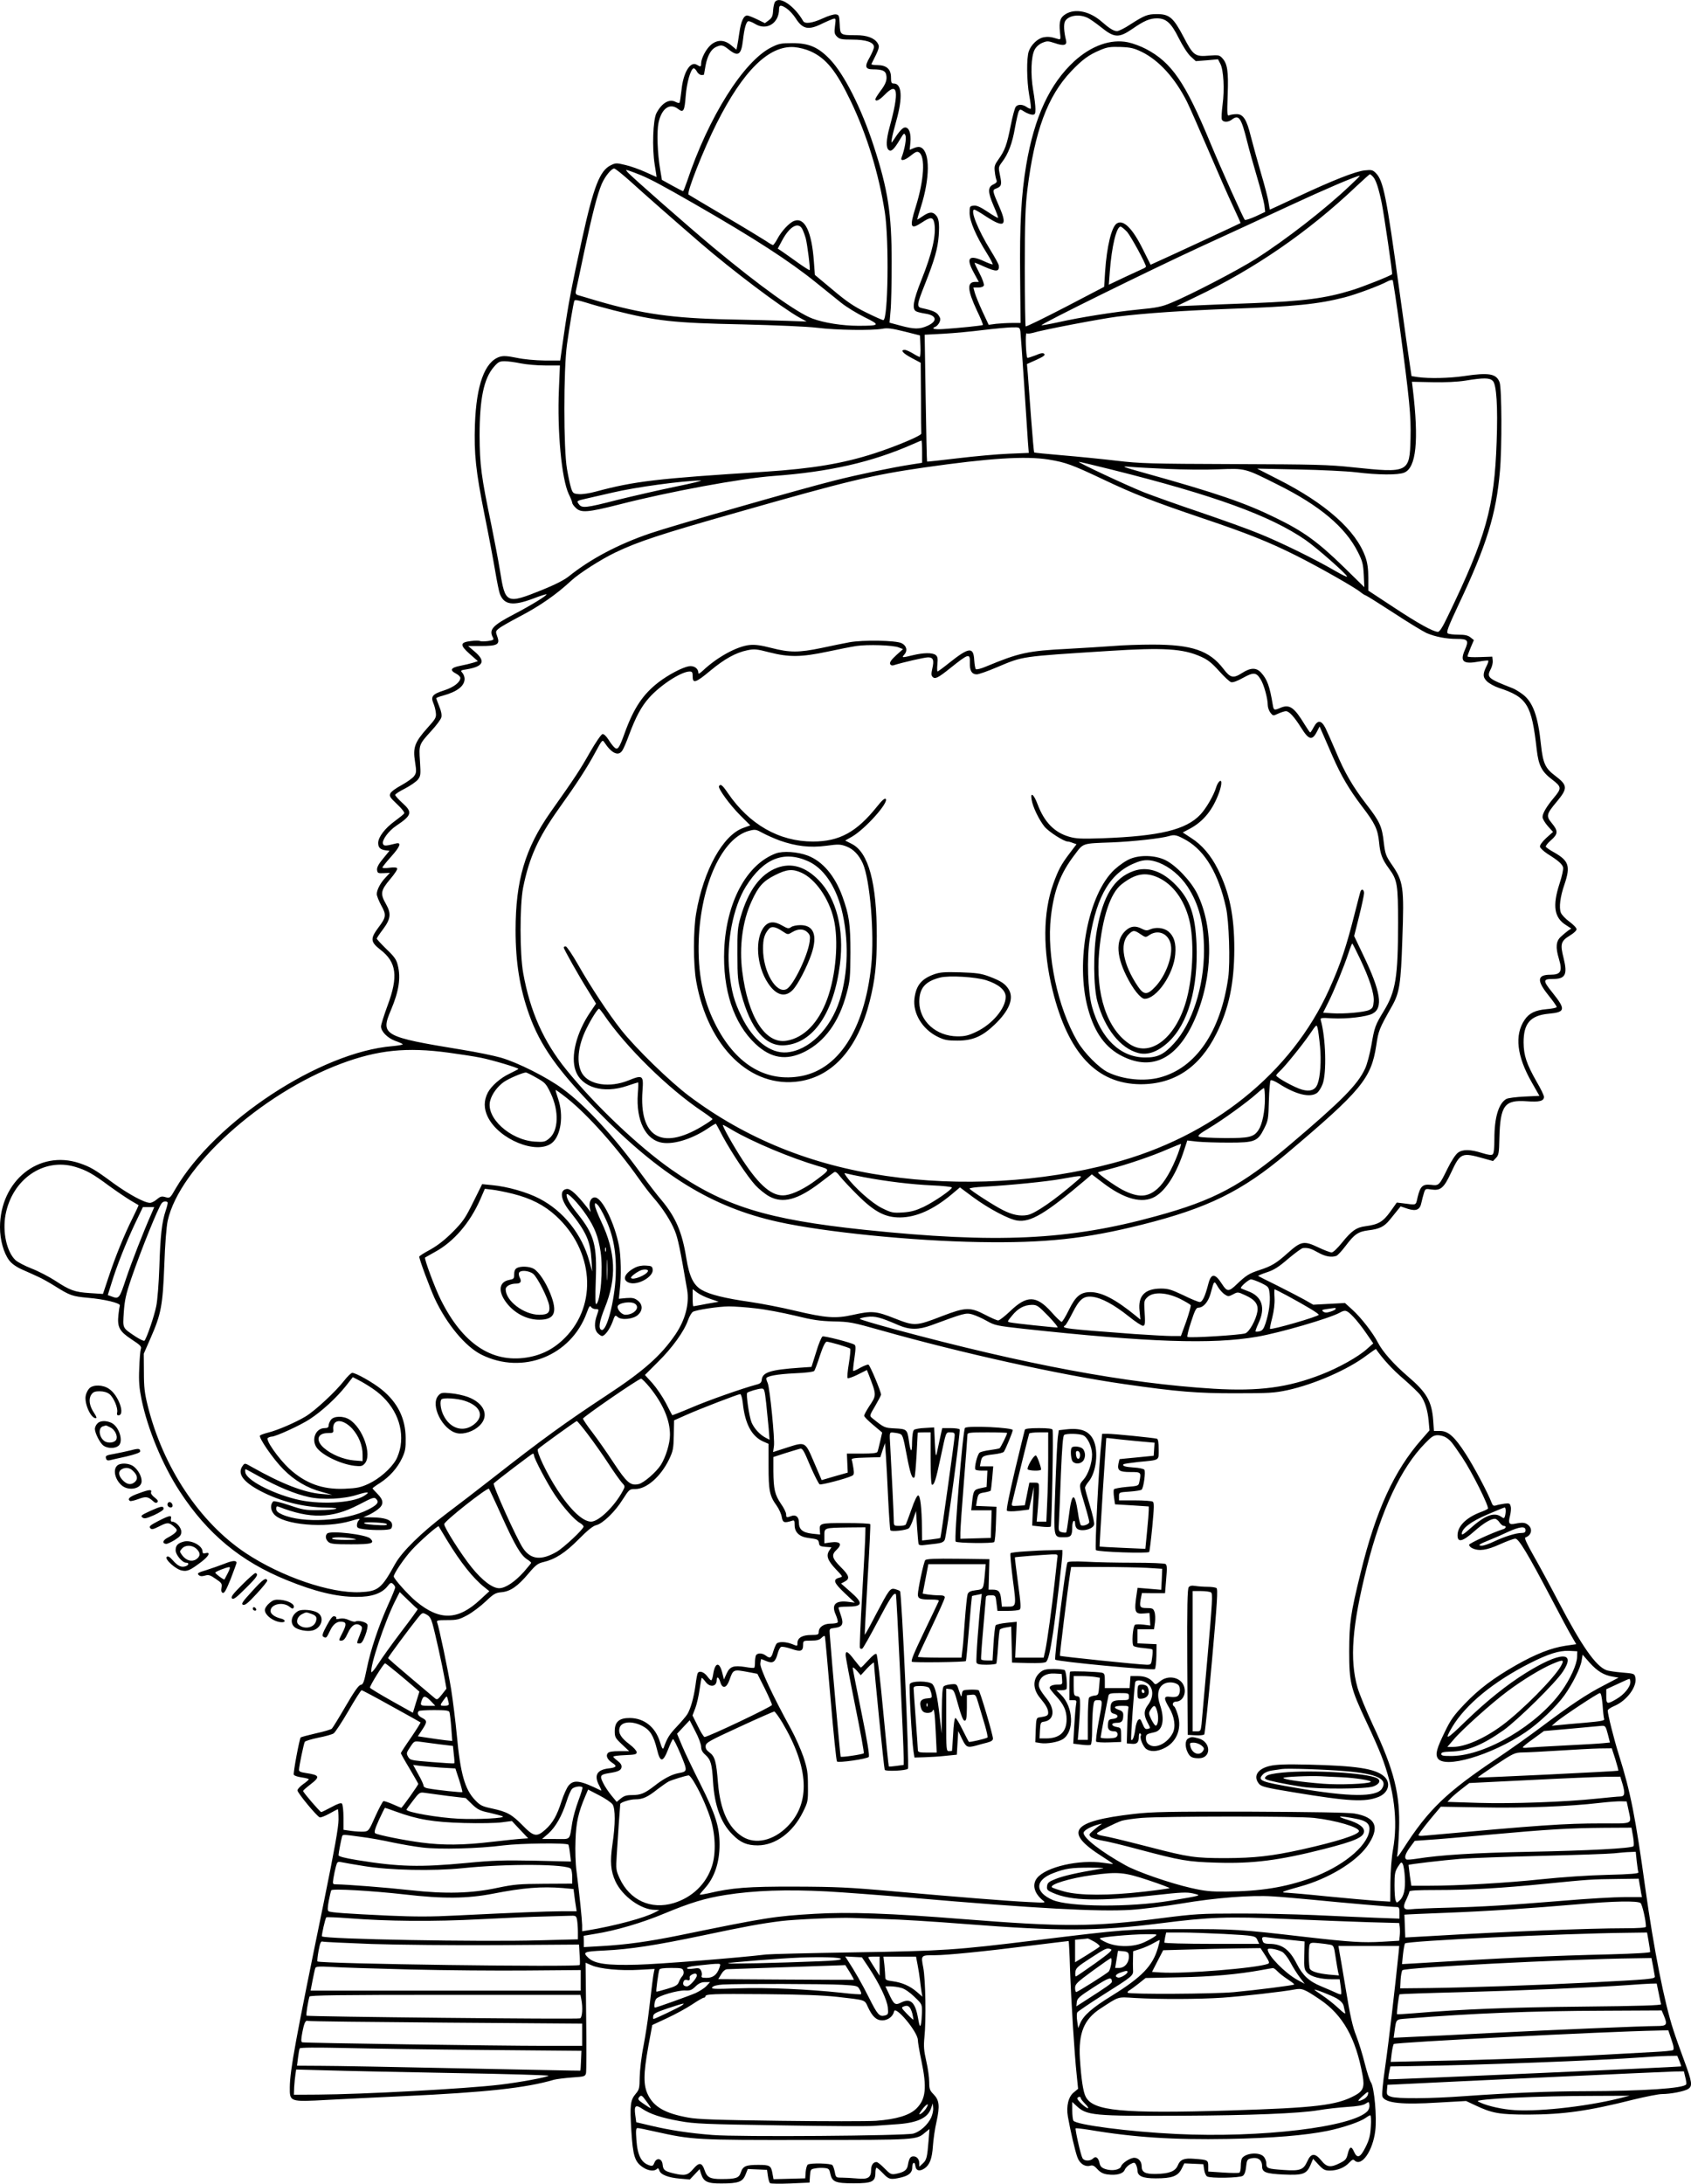 <?xml version="1.0" encoding="UTF-8"?>
<svg xmlns="http://www.w3.org/2000/svg" version="1.0" viewBox="0 0 1193.796 1541.253" preserveAspectRatio="xMidYMid meet">
  <g transform="translate(-369.012,1766.944) scale(0.1,-0.1)" fill="#000000" stroke="none">
    <path d="M9163 17658 c-7 -7 -13 -35 -15 -62 -2 -40 -8 -53 -31 -70 l-27 -20 -55 27 c-31 15 -62 27 -70 27 -25 0 -44 -42 -55 -120 -6 -41 -13 -85 -16 -98 l-5 -23 -37 31 c-48 40 -98 41 -143 3 -34 -29 -68 -94 -69 -130 0 -26 -3 -27 -30 -11 -46 29 -97 -54 -109 -181 -5 -45 -11 -84 -14 -87 -3 -3 -15 0 -27 6 -45 24 -98 -7 -136 -80 -24 -48 -31 -243 -12 -362 8 -49 14 -88 13 -88 -1 0 -36 16 -78 35 -42 19 -106 42 -142 50 -62 15 -69 15 -103 -2 -77 -37 -121 -151 -201 -513 -76 -345 -99 -469 -129 -675 l-27 -190 -110 0 c-65 1 -145 8 -197 19 -69 14 -95 15 -121 7 -105 -35 -164 -198 -174 -477 -7 -208 6 -329 68 -639 28 -137 61 -313 74 -390 13 -77 28 -152 34 -167 30 -79 93 -87 236 -33 49 19 91 32 93 30 7 -7 -109 -78 -226 -139 -155 -81 -182 -110 -152 -166 8 -16 4 -19 -35 -25 -25 -3 -50 -3 -56 0 -6 4 -35 4 -64 0 -78 -9 -80 -28 -9 -91 l58 -51 -34 -11 c-19 -6 -61 -16 -92 -22 -66 -13 -75 -31 -28 -55 17 -9 30 -22 30 -30 0 -30 -46 -66 -114 -88 -82 -26 -96 -43 -77 -89 8 -18 16 -49 18 -69 4 -33 -1 -43 -61 -109 -88 -99 -102 -137 -86 -236 11 -71 10 -79 -7 -103 -11 -14 -50 -42 -88 -63 -38 -20 -74 -46 -79 -58 -9 -19 -3 -29 47 -76 32 -30 55 -59 51 -65 -3 -6 -33 -30 -67 -55 -69 -50 -117 -113 -117 -154 0 -33 15 -47 53 -52 l27 -3 -45 -55 c-32 -38 -45 -63 -43 -80 3 -23 7 -25 47 -23 l44 2 -30 -32 c-37 -38 -63 -88 -63 -118 0 -12 14 -47 31 -79 38 -68 36 -84 -21 -159 -57 -77 -54 -100 15 -154 115 -88 128 -189 51 -395 -25 -68 -46 -134 -46 -147 0 -35 45 -81 98 -101 26 -9 51 -20 55 -24 4 -4 -28 -10 -72 -14 -511 -42 -1253 -530 -1532 -1007 -38 -67 -40 -67 -70 -59 -27 8 -36 6 -61 -15 -16 -14 -38 -25 -49 -25 -39 0 -149 60 -256 137 -137 101 -164 116 -242 143 -287 96 -560 -125 -561 -452 0 -90 26 -182 65 -234 18 -24 51 -47 94 -66 36 -16 86 -38 111 -50 25 -11 79 -41 120 -67 104 -65 121 -71 229 -81 119 -10 234 -38 227 -55 -2 -6 -7 -36 -10 -66 -9 -86 7 -116 92 -172 64 -42 73 -51 66 -70 -4 -12 -9 -74 -11 -137 -4 -90 0 -137 16 -216 43 -210 148 -463 269 -649 196 -301 431 -496 757 -628 199 -81 352 -118 491 -118 107 -1 179 24 219 74 20 26 26 29 39 18 9 -8 16 -19 16 -25 0 -7 -22 -62 -50 -123 -69 -154 -125 -323 -151 -453 -19 -93 -25 -109 -42 -112 -15 -2 -46 -46 -107 -151 -47 -81 -91 -152 -97 -158 -6 -6 -56 -21 -112 -33 -56 -13 -104 -26 -108 -29 -9 -9 -54 -250 -49 -263 3 -7 27 -15 55 -19 28 -4 51 -10 51 -13 0 -4 -18 -20 -40 -35 -22 -16 -40 -35 -40 -44 0 -17 136 -182 157 -190 7 -3 37 9 68 26 30 17 57 31 60 31 3 0 5 -33 5 -73 0 -54 -28 -209 -104 -583 -202 -983 -238 -1181 -240 -1304 -1 -106 -3 -106 268 -91 116 6 355 18 531 26 586 27 869 58 1066 116 19 5 76 12 127 16 87 6 93 7 99 30 3 14 4 195 1 403 l-4 377 42 -18 c57 -26 207 -40 337 -32 l108 6 -5 -24 c-5 -23 -13 -88 -37 -289 -6 -52 -22 -156 -36 -230 -15 -74 -26 -174 -27 -221 -1 -77 -3 -88 -28 -117 -38 -45 -42 -79 -31 -260 11 -178 24 -221 82 -259 36 -25 80 -30 98 -12 8 8 13 5 18 -11 9 -29 63 -50 146 -57 l69 -6 34 36 35 37 11 -35 c18 -54 45 -67 145 -66 117 0 148 11 168 62 l16 40 68 -3 68 -3 6 -43 c3 -23 10 -46 15 -51 5 -4 70 -5 144 -2 l135 6 3 47 c3 45 5 48 36 53 18 4 48 5 66 3 30 -3 35 -7 41 -38 13 -60 36 -70 165 -70 131 0 154 11 154 75 0 19 4 35 8 35 4 0 25 -18 46 -40 40 -43 54 -46 126 -29 56 13 80 34 80 70 0 37 18 47 22 12 4 -34 29 -41 63 -19 38 25 55 69 61 159 3 45 14 124 26 174 24 110 19 150 -22 192 -26 26 -30 37 -30 85 0 31 -9 98 -21 149 -17 74 -19 106 -13 167 13 123 8 407 -8 492 -17 89 -18 88 83 88 81 0 345 26 661 66 153 19 280 34 282 34 2 0 7 -89 10 -197 8 -227 31 -601 47 -747 l10 -99 -29 -24 c-39 -30 -56 -97 -43 -173 17 -96 51 -244 67 -286 16 -46 56 -71 93 -59 15 4 28 -2 48 -25 20 -22 40 -33 70 -37 64 -9 112 4 123 32 5 13 23 31 39 40 28 14 31 14 41 -4 5 -11 10 -28 10 -39 0 -41 36 -57 129 -57 114 0 156 15 182 66 l20 40 67 -3 67 -3 6 -39 c3 -21 12 -42 20 -47 23 -15 232 -11 253 4 12 9 20 31 23 64 4 42 9 52 27 57 54 15 86 -6 86 -54 0 -42 26 -52 151 -58 136 -6 163 3 190 66 l19 45 39 -42 c33 -35 44 -41 80 -41 52 0 104 21 136 56 20 21 28 25 37 16 49 -49 130 66 147 210 12 93 -7 304 -30 339 -9 13 -29 74 -44 134 -15 61 -42 148 -60 195 -26 65 -44 144 -75 335 -23 138 -44 261 -47 275 l-4 25 214 0 215 0 -4 -45 c-24 -236 -70 -633 -94 -799 -20 -140 -26 -209 -20 -221 23 -44 139 -56 393 -40 l197 11 64 -30 c120 -57 172 -66 376 -66 247 1 422 25 742 106 87 21 177 39 201 39 61 0 158 19 185 36 32 21 28 48 -29 202 -28 75 -62 171 -75 212 -64 194 -139 574 -199 1005 -69 499 -104 678 -186 938 -36 115 -78 283 -79 314 0 7 22 22 49 33 87 38 160 137 146 200 -6 27 -8 28 -93 35 -47 4 -98 11 -112 17 -74 28 -173 169 -335 478 -59 113 -139 261 -178 329 -46 81 -67 126 -59 129 42 14 54 58 23 86 -21 20 -41 22 -92 12 -46 -10 -53 1 -39 55 6 23 9 53 5 66 -5 22 -10 24 -43 20 -20 -3 -47 -8 -59 -12 -19 -6 -25 -2 -33 19 -24 65 -127 259 -182 343 -79 123 -124 163 -182 163 l-43 0 -5 73 c-10 136 -45 198 -180 313 -99 85 -177 173 -210 237 -34 67 -120 178 -179 231 l-54 49 -112 -6 -112 -6 -63 36 c-35 19 -121 64 -193 100 -71 35 -131 65 -133 67 -2 2 26 14 62 26 50 16 84 38 151 96 48 40 95 75 104 75 36 3 58 -4 107 -32 50 -28 94 -36 129 -23 9 4 39 36 66 72 61 81 88 99 159 108 78 9 112 26 151 74 19 23 44 54 55 68 l22 27 50 -17 c61 -19 87 -7 97 45 4 17 11 47 17 65 10 32 11 33 54 26 64 -9 87 10 138 119 65 140 75 144 228 101 l68 -19 21 22 c19 19 22 34 24 139 6 232 36 272 193 261 90 -7 122 2 122 31 0 10 -23 58 -52 107 -71 125 -91 185 -92 275 -1 137 48 193 179 205 117 11 120 30 23 151 -67 83 -66 94 5 94 88 0 104 31 76 145 -26 103 -21 122 46 163 25 15 45 34 45 43 0 10 -23 33 -50 53 -28 20 -55 49 -61 64 -14 36 -5 112 26 201 43 127 30 165 -71 223 -30 16 -57 35 -61 41 -3 5 13 26 36 46 51 44 52 66 6 121 -41 50 -39 63 35 151 79 95 78 116 -12 184 -69 52 -85 88 -99 215 -21 208 -58 307 -132 361 -23 17 -53 35 -66 40 -181 71 -188 77 -155 140 8 17 14 42 12 57 l-3 27 -87 -3 c-49 -2 -88 0 -88 5 0 4 10 32 22 61 l23 54 -24 19 c-17 14 -39 19 -85 19 -33 0 -67 4 -75 9 -12 8 2 45 76 203 198 418 266 640 292 943 15 167 13 580 -2 625 -22 62 -74 72 -253 45 -103 -15 -246 -18 -324 -7 l-45 7 -12 80 c-7 44 -40 280 -74 525 -91 666 -113 774 -166 828 -22 22 -30 24 -78 19 -66 -7 -219 -67 -476 -187 -106 -50 -193 -90 -194 -90 -1 0 -5 22 -9 48 -3 27 -28 122 -55 213 -26 90 -58 206 -71 257 -29 119 -54 157 -101 156 -18 0 -42 -4 -51 -8 -15 -7 -16 5 -11 146 6 166 -2 218 -38 257 -20 22 -28 23 -92 18 -101 -9 -113 0 -182 133 -71 135 -100 160 -187 160 -66 0 -87 -8 -187 -72 -40 -27 -83 -48 -95 -48 -24 0 -53 18 -108 66 -84 74 -187 96 -255 54 -38 -23 -48 -52 -40 -127 6 -53 5 -55 -16 -48 -48 15 -68 17 -101 11 -40 -8 -86 -51 -103 -98 -17 -48 -15 -210 3 -311 9 -48 14 -91 11 -94 -3 -3 -16 2 -29 11 -28 20 -62 21 -77 2 -7 -8 -23 -68 -36 -134 -27 -136 -41 -174 -86 -237 -27 -38 -31 -50 -26 -87 2 -24 8 -50 12 -60 5 -12 -1 -20 -22 -30 -41 -19 -40 -54 1 -150 20 -45 34 -84 32 -86 -2 -2 -36 17 -74 43 -51 34 -78 46 -98 43 -28 -3 -29 -5 -29 -53 1 -57 44 -159 122 -283 25 -40 43 -75 41 -78 -3 -2 -29 7 -59 21 -108 50 -132 26 -76 -77 l37 -68 -24 0 c-61 0 -58 -55 11 -203 26 -53 44 -99 42 -101 -5 -5 -174 -22 -281 -29 -64 -4 -88 3 -53 17 8 3 20 17 27 30 9 20 8 30 -6 50 -15 23 -43 35 -118 51 -38 8 -36 24 21 167 69 175 91 252 98 344 6 90 1 125 -23 148 -22 22 -45 20 -88 -9 -20 -14 -38 -25 -40 -25 -2 0 9 40 25 89 64 201 66 385 2 419 -13 7 -28 6 -50 -3 l-31 -13 5 51 c6 64 -9 107 -37 107 -18 0 -42 -27 -87 -96 -10 -16 -11 -14 -7 16 3 19 17 76 31 125 47 166 40 265 -17 265 -17 0 -20 7 -20 44 0 58 -32 86 -97 86 -25 0 -43 3 -41 8 57 112 60 122 43 148 -23 36 -76 55 -149 55 -114 0 -115 1 -118 77 -3 62 -5 67 -27 70 -13 2 -54 -10 -92 -28 -74 -34 -127 -41 -139 -19 -60 105 -164 177 -197 137z m83 -50 c18 -13 45 -42 61 -67 50 -79 91 -87 192 -36 26 12 57 26 69 30 23 7 24 6 17 -48 -6 -48 -4 -58 14 -76 18 -18 33 -21 107 -21 98 0 154 -19 154 -52 0 -12 -14 -44 -30 -73 -38 -66 -32 -85 24 -85 62 0 86 -10 92 -36 9 -36 -2 -67 -41 -118 -19 -26 -35 -51 -35 -56 0 -21 28 -8 65 30 94 97 105 26 35 -229 -24 -88 -26 -144 -6 -160 18 -15 38 4 80 75 27 45 30 47 38 28 9 -20 -5 -99 -27 -156 -11 -29 22 -22 66 14 32 26 44 30 57 22 46 -29 36 -196 -23 -384 -46 -147 -38 -165 45 -110 60 40 77 39 86 -5 15 -81 -15 -213 -92 -404 -57 -144 -67 -203 -36 -219 9 -5 38 -12 64 -16 82 -12 89 -53 16 -86 -55 -25 -94 -25 -190 1 l-78 21 7 82 c5 44 8 200 8 346 0 342 -26 510 -126 817 -87 268 -210 511 -311 615 -82 85 -148 113 -263 113 -80 0 -97 -3 -150 -30 -195 -98 -443 -491 -595 -947 -13 -38 -25 -68 -28 -68 -2 0 -37 18 -77 40 l-72 40 -12 72 c-20 118 -25 267 -12 331 22 102 80 143 139 97 37 -29 45 -14 53 93 7 91 34 187 55 194 6 2 16 -8 24 -22 7 -14 22 -25 32 -25 10 0 18 1 18 3 0 2 5 30 11 63 13 70 39 116 74 132 38 17 48 15 90 -18 66 -53 88 -39 100 65 10 89 24 135 40 135 8 0 29 -9 47 -20 81 -49 168 6 168 105 0 31 14 32 56 3z m2117 -62 c18 -7 63 -39 102 -70 92 -74 124 -76 220 -10 82 57 123 74 173 74 65 0 101 -33 154 -140 27 -54 63 -110 84 -129 l36 -33 79 6 78 7 17 -33 c22 -43 30 -180 15 -289 -6 -48 -9 -94 -5 -103 8 -20 44 -21 70 -1 50 38 66 16 109 -156 14 -57 46 -170 70 -251 24 -81 47 -169 51 -195 l6 -49 -68 -32 c-38 -17 -72 -28 -76 -24 -11 12 -165 354 -245 547 -176 425 -272 564 -453 659 -36 19 -93 40 -127 47 -121 25 -258 -24 -378 -133 -174 -160 -282 -392 -340 -733 -35 -208 -47 -421 -43 -788 l3 -327 -60 0 c-33 0 -84 -3 -113 -6 l-52 -7 -44 94 c-24 52 -48 111 -54 132 l-10 37 34 0 c21 0 37 6 40 15 3 8 -10 46 -30 84 -20 39 -36 72 -36 75 0 3 29 -8 65 -25 90 -40 112 -39 106 9 -1 7 -27 55 -58 105 -90 146 -146 287 -114 287 5 0 43 -22 85 -50 125 -81 149 -65 94 63 -53 122 -54 125 -25 136 37 14 41 27 27 92 -12 57 -12 59 14 94 44 57 73 134 91 240 10 55 22 108 27 118 9 17 11 17 42 -3 18 -11 43 -20 55 -20 18 0 21 6 21 40 0 22 -7 82 -16 132 -19 113 -15 238 10 286 11 21 31 39 54 49 34 14 41 14 89 -2 63 -22 88 -15 79 20 -15 60 -18 113 -7 134 22 40 94 53 154 27z m-1950 -239 c110 -50 180 -137 283 -351 115 -240 199 -515 241 -786 30 -196 23 -760 -11 -760 -6 0 -61 24 -121 54 -86 42 -138 77 -236 160 l-126 105 -7 93 c-15 213 -65 317 -140 288 -33 -12 -89 -72 -117 -125 -13 -25 -28 -45 -32 -45 -5 0 -27 13 -50 29 -23 15 -154 95 -292 176 -137 81 -252 149 -254 151 -15 13 105 317 198 502 187 372 369 551 547 539 37 -3 84 -15 117 -30z m2338 -4 c122 -60 235 -185 319 -352 18 -36 85 -189 150 -340 65 -152 143 -330 174 -395 31 -66 55 -120 54 -121 -3 -3 -551 -257 -604 -280 l-31 -14 -53 106 c-74 151 -140 216 -186 185 -37 -24 -70 -163 -82 -337 l-7 -110 -274 -143 c-151 -78 -277 -140 -280 -136 -3 3 -6 189 -6 412 0 329 4 435 18 552 51 413 142 660 309 836 79 83 124 116 205 150 49 21 71 24 143 22 73 -3 95 -8 151 -35z m-3608 -916 c92 -84 312 -277 488 -429 229 -198 576 -459 703 -530 l51 -28 -140 5 c-77 3 -262 7 -411 10 -391 8 -612 39 -924 130 -69 21 -133 39 -142 42 -12 4 -16 12 -13 27 3 11 30 138 60 281 58 271 92 402 123 476 23 53 68 109 88 109 8 0 60 -42 117 -93z m72 46 c71 -30 152 -73 375 -201 430 -247 675 -406 864 -559 60 -48 139 -112 175 -141 36 -29 110 -74 164 -101 114 -56 111 -61 -44 -61 -111 0 -243 21 -323 51 -110 41 -369 227 -700 502 -174 145 -582 503 -606 532 -14 17 -13 17 10 10 14 -4 52 -19 85 -32z m5169 -12 c20 -22 39 -80 61 -186 16 -80 77 -496 73 -501 -13 -12 -206 -89 -285 -113 -185 -57 -338 -77 -693 -91 -140 -5 -320 -12 -400 -16 l-145 -6 135 65 c415 197 796 459 1135 781 50 47 93 85 96 86 3 0 14 -9 23 -19z m-164 -62 c-172 -164 -454 -383 -662 -515 -127 -81 -464 -256 -600 -312 -64 -27 -102 -35 -230 -47 -171 -17 -407 -54 -572 -91 -60 -13 -111 -22 -113 -20 -8 8 766 389 1117 551 190 87 476 219 635 293 243 113 474 212 495 211 3 0 -29 -32 -70 -70z m-3866 -306 c8 -16 19 -46 25 -68 11 -44 33 -217 27 -222 -2 -2 -37 20 -78 49 -40 29 -90 64 -110 78 l-37 25 31 58 c53 99 114 133 142 80z m2293 -20 c27 -31 133 -225 133 -245 0 -3 -6 -8 -12 -11 -7 -3 -66 -30 -132 -61 l-118 -56 7 92 c13 177 47 318 76 318 6 0 27 -17 46 -37z m1927 -688 c67 -497 78 -611 74 -770 -6 -242 -13 -245 -404 -204 -178 19 -266 21 -844 23 -588 2 -661 4 -830 24 -102 12 -273 29 -380 38 -107 9 -197 18 -199 20 -2 2 -12 112 -22 246 -10 134 -20 273 -23 310 l-6 68 67 30 c50 23 64 33 55 42 -8 8 -24 6 -63 -11 -29 -11 -54 -19 -56 -17 -10 9 -16 179 -6 173 6 -4 25 -2 44 3 76 23 482 100 599 115 193 24 477 43 800 55 451 16 613 32 804 81 78 20 246 82 303 113 15 8 31 11 35 8 3 -4 27 -160 52 -347z m-5554 135 c306 -77 422 -90 910 -100 245 -6 454 -15 530 -24 135 -17 388 -20 459 -7 35 7 66 3 155 -19 l111 -28 3 -76 c2 -42 -1 -76 -5 -76 -4 0 -26 11 -48 25 -22 13 -48 25 -58 25 -34 0 -12 -25 51 -58 l62 -33 2 -245 c0 -134 1 -249 2 -255 1 -14 -173 -88 -330 -139 -222 -72 -438 -108 -774 -130 -766 -48 -922 -67 -1197 -141 -40 -11 -92 -19 -115 -17 -40 3 -44 6 -56 42 -7 21 -20 82 -29 135 -25 139 -25 702 0 881 18 127 44 285 52 307 3 8 27 4 82 -13 43 -14 130 -38 193 -54z m2874 -152 c2 -18 14 -184 26 -368 12 -184 24 -369 27 -411 l6 -76 -144 -6 c-79 -3 -240 -18 -358 -32 -117 -14 -215 -25 -216 -23 -2 2 -6 204 -10 449 l-7 446 133 7 c74 4 199 16 279 26 80 10 171 18 202 19 57 1 57 1 62 -31z m-3529 -223 c39 -8 117 -15 174 -15 l104 0 -7 -167 c-13 -298 19 -633 69 -740 14 -28 25 -57 25 -63 0 -6 11 -22 25 -35 36 -36 83 -33 307 24 355 91 860 184 1088 201 397 29 697 98 983 224 32 14 60 26 62 26 3 0 5 -35 5 -79 l0 -78 -77 -12 c-135 -21 -370 -70 -537 -112 -234 -58 -1148 -320 -1306 -374 -226 -77 -422 -181 -575 -304 -33 -26 -98 -59 -187 -95 -254 -102 -261 -99 -298 135 -12 74 -40 219 -61 323 -72 346 -82 422 -83 631 0 258 29 401 100 484 31 36 41 41 77 41 23 0 74 -7 112 -15z m6864 -124 c26 -26 36 -179 27 -430 -16 -462 -75 -673 -346 -1233 -35 -74 -57 -108 -68 -108 -33 0 -140 59 -314 174 l-178 117 0 90 c0 63 -6 106 -20 146 -66 189 -281 380 -620 551 l-145 74 290 -6 c160 -3 344 -12 410 -20 154 -19 296 -20 339 -2 84 35 104 223 60 591 l-6 50 143 -3 c92 -2 177 2 234 11 130 21 171 21 194 -2z m-3136 -555 c122 -20 165 -36 387 -141 215 -102 347 -154 702 -274 312 -105 465 -166 655 -261 160 -80 421 -228 458 -260 11 -9 27 -20 37 -23 9 -3 99 -60 201 -126 102 -67 205 -129 229 -140 62 -26 138 -41 214 -41 78 0 85 -10 55 -79 -35 -81 -11 -101 99 -81 34 6 64 9 67 7 2 -3 -2 -18 -10 -34 -30 -59 -30 -82 0 -112 16 -15 53 -36 83 -46 202 -66 233 -117 269 -437 13 -111 35 -155 108 -210 68 -52 69 -62 13 -129 -52 -62 -80 -110 -80 -136 0 -13 17 -41 37 -64 l37 -41 -48 -43 c-30 -28 -46 -51 -44 -62 2 -10 26 -32 53 -50 77 -48 105 -73 110 -96 3 -12 -8 -63 -25 -114 -51 -157 -38 -241 46 -293 l37 -24 -23 -15 c-12 -9 -35 -28 -51 -43 -34 -31 -38 -75 -14 -154 27 -90 15 -114 -60 -114 -93 0 -97 -41 -15 -143 33 -41 60 -79 60 -85 0 -5 -32 -12 -71 -15 -80 -7 -124 -28 -156 -76 -72 -107 -55 -256 51 -441 l54 -95 -106 -5 c-59 -3 -116 -10 -128 -17 -54 -31 -84 -131 -84 -279 0 -69 -4 -105 -12 -112 -9 -7 -31 -4 -73 9 -85 27 -138 28 -172 3 -16 -11 -47 -58 -73 -111 -60 -122 -61 -123 -118 -116 -58 6 -75 -9 -94 -87 -14 -61 -4 -56 -105 -43 l-42 5 -47 -66 c-51 -70 -83 -89 -174 -101 -64 -8 -99 -33 -164 -114 -34 -42 -64 -71 -75 -71 -11 0 -53 16 -95 36 -101 48 -121 44 -217 -42 -79 -71 -113 -91 -199 -119 -71 -23 -94 -38 -157 -98 -58 -56 -70 -56 -106 0 -50 78 -77 78 -97 -1 -22 -85 -41 -126 -60 -126 -10 0 -62 21 -116 48 -85 40 -107 47 -159 47 -114 -1 -162 -52 -150 -158 l6 -61 -33 27 c-142 116 -239 166 -319 167 -71 0 -106 -29 -154 -128 -22 -45 -45 -82 -50 -82 -6 0 -39 31 -73 70 -106 118 -173 119 -292 4 -37 -35 -74 -64 -83 -64 -9 0 -50 18 -92 40 -105 55 -139 54 -303 -9 -186 -72 -195 -72 -335 -17 -134 53 -161 55 -297 25 -121 -27 -189 -22 -409 30 -91 22 -231 49 -311 61 -183 26 -291 53 -347 86 -57 33 -87 94 -108 225 -29 181 -74 287 -174 407 -32 37 -95 119 -141 182 -193 266 -389 480 -555 603 -112 83 -321 188 -440 222 -49 14 -171 39 -270 55 -561 92 -581 103 -504 283 55 131 70 225 47 315 -9 38 -24 60 -80 113 -37 36 -68 70 -68 74 0 4 20 34 45 67 53 71 58 110 21 175 -43 75 -39 97 29 178 31 36 53 70 49 76 -4 7 -24 8 -55 4 -27 -4 -49 -3 -49 2 0 4 27 38 60 75 66 73 77 105 34 94 -71 -18 -84 -19 -90 -2 -9 25 38 90 93 127 112 75 117 96 43 162 -27 25 -50 50 -50 56 0 6 31 26 69 45 38 20 79 48 91 63 20 26 21 34 15 129 -8 118 -8 118 81 216 35 38 67 81 70 95 4 16 -1 44 -15 77 -11 28 -21 54 -21 57 0 4 21 12 48 19 101 28 152 68 152 119 0 13 -7 32 -16 42 -14 16 -12 18 28 24 121 20 139 57 61 124 l-48 41 91 0 c116 0 135 11 115 66 -13 36 -13 39 13 59 14 12 77 47 139 80 150 78 264 158 372 258 54 50 207 148 309 197 161 77 318 129 861 283 786 224 948 263 1320 317 462 66 714 82 878 56z m445 -71 c724 -181 1120 -325 1369 -497 78 -54 293 -243 293 -258 0 -5 -39 14 -87 42 -139 81 -386 202 -533 261 -74 31 -262 98 -417 151 -155 52 -333 116 -395 140 -123 49 -480 216 -461 216 6 0 111 -25 231 -55z m392 5 c107 -5 270 -7 362 -3 192 7 183 10 418 -108 298 -148 479 -301 567 -477 32 -63 37 -85 41 -160 l4 -87 -148 145 c-181 176 -283 250 -479 345 -216 106 -415 174 -920 315 -165 46 -174 50 -110 45 39 -4 158 -10 265 -15z m-3469 -125 c-117 -24 -303 -67 -413 -94 -226 -58 -250 -60 -272 -29 -16 22 -16 23 56 39 40 9 123 28 183 42 160 38 492 83 620 85 22 0 -56 -19 -174 -43z m-1605 -3995 c82 -11 185 -27 229 -36 77 -15 265 -71 265 -79 0 -2 -28 -16 -62 -33 -65 -30 -129 -87 -154 -134 -29 -56 -29 -113 0 -172 78 -159 345 -268 452 -184 64 51 85 195 44 313 -11 32 -19 60 -17 61 2 2 39 -25 83 -60 145 -116 348 -344 504 -565 33 -47 80 -108 103 -134 65 -74 124 -166 151 -234 22 -53 37 -125 87 -416 17 -99 -13 -213 -82 -315 -102 -150 -225 -259 -484 -429 -293 -193 -459 -313 -806 -585 -101 -79 -249 -193 -329 -253 -176 -133 -312 -267 -360 -353 -97 -176 -120 -194 -249 -200 -209 -9 -556 110 -806 276 -325 216 -584 606 -692 1040 -22 88 -27 131 -27 237 l-1 130 48 110 c75 170 86 232 97 515 5 148 15 272 24 314 84 377 658 897 1226 1109 258 96 461 117 756 77z m621 -177 c61 -34 68 -41 101 -110 60 -127 55 -263 -10 -318 -30 -25 -38 -27 -103 -23 -175 12 -348 171 -314 290 13 48 52 100 96 131 34 24 132 66 156 67 5 0 38 -16 74 -37z m-3256 -629 c79 -24 122 -47 239 -134 58 -42 128 -89 155 -105 28 -16 51 -30 53 -31 2 -1 -18 -43 -43 -94 -58 -116 -122 -273 -170 -419 l-38 -114 -93 6 c-107 7 -140 19 -245 88 -42 27 -116 66 -165 85 -49 19 -100 46 -115 60 -62 59 -92 199 -70 319 47 252 269 405 492 339z m652 -250 c3 -3 -3 -30 -13 -59 -27 -79 -38 -176 -45 -400 -4 -112 -13 -233 -22 -275 -14 -70 -67 -225 -83 -243 -4 -4 -31 9 -61 28 -97 65 -92 56 -85 172 6 85 14 125 55 245 69 200 187 493 213 526 11 13 31 16 41 6z m-114 -81 c-56 -126 -140 -342 -180 -461 -46 -139 -49 -143 -103 -122 l-25 9 26 83 c36 119 102 285 166 421 l56 117 40 0 40 0 -20 -47z m7835 -489 c52 -26 54 -28 59 -75 7 -55 -5 -139 -29 -211 -12 -36 -22 -50 -40 -54 -14 -4 -27 -4 -30 -2 -2 3 7 29 21 59 51 109 25 189 -73 225 -26 10 -49 19 -51 21 -9 7 54 63 71 63 9 0 42 -12 72 -26z m-304 -30 c12 -19 33 -42 47 -51 23 -15 27 -15 58 1 33 18 34 18 88 -7 68 -31 92 -64 84 -114 -10 -59 -56 -143 -85 -154 -31 -12 -400 -35 -409 -25 -4 4 8 52 26 106 25 78 36 100 50 100 36 0 70 39 87 98 27 99 24 96 54 46z m-3585 -82 l59 -20 -39 -7 c-22 -3 -62 -11 -88 -16 -26 -5 -50 -9 -52 -9 -3 0 -5 27 -5 61 l0 60 33 -25 c17 -13 59 -33 92 -44z m4074 22 c131 -71 221 -125 221 -134 0 -12 -335 -109 -344 -99 -2 2 5 38 16 79 12 49 18 97 16 138 -2 34 -2 62 1 62 2 0 43 -21 90 -46z m-755 -23 c37 -19 69 -38 72 -43 3 -5 -11 -56 -31 -114 l-38 -104 -66 0 c-36 0 -154 7 -261 14 -493 37 -523 40 -490 61 6 4 28 42 50 85 50 100 79 124 142 117 65 -8 152 -55 255 -137 48 -39 94 -69 103 -68 15 4 16 11 9 132 -2 43 1 52 26 74 43 36 137 29 229 -17z m-932 -121 c42 -44 71 -80 63 -80 -25 0 -309 30 -333 36 -23 5 -22 5 13 48 42 52 86 75 140 76 36 0 45 -6 117 -80z m-2065 55 c67 -7 191 -31 275 -51 126 -31 174 -38 273 -41 112 -2 133 -6 335 -63 570 -161 1262 -314 1715 -379 375 -54 520 -66 795 -65 228 0 266 2 360 22 191 42 428 146 558 245 36 26 65 47 66 45 49 -70 115 -143 195 -211 55 -48 109 -100 120 -116 31 -43 50 -104 57 -180 l6 -67 -56 -64 c-193 -219 -323 -502 -430 -940 -72 -293 -80 -352 -81 -555 0 -220 10 -261 121 -497 42 -88 89 -195 105 -237 92 -237 120 -464 83 -667 -9 -50 -17 -150 -18 -228 l-1 -138 -100 6 c-55 4 -210 18 -345 31 -135 14 -263 25 -285 26 -51 1 -34 8 95 44 197 54 390 171 471 283 94 132 66 206 -90 232 -42 7 -305 11 -736 13 -577 1 -691 -1 -820 -16 -443 -51 -499 -126 -223 -301 43 -27 77 -50 75 -52 -1 -1 -31 3 -67 8 -171 25 -407 -29 -469 -108 -36 -46 -20 -107 41 -157 23 -18 21 -18 -97 -12 -151 7 -497 35 -960 76 -311 28 -404 32 -690 33 -336 1 -449 -8 -617 -48 -32 -7 -58 -11 -58 -8 0 2 16 22 35 43 69 76 105 183 105 310 0 123 -28 213 -134 424 -53 105 -112 228 -131 274 l-35 84 45 48 44 47 40 -78 c23 -43 41 -92 41 -109 0 -22 9 -39 30 -57 38 -34 47 -66 54 -189 10 -168 55 -292 138 -374 56 -57 102 -76 178 -76 125 1 247 91 318 234 36 73 37 77 36 186 0 96 -5 122 -32 205 -18 52 -57 140 -87 195 -129 234 -220 429 -217 463 2 17 5 32 6 32 2 0 19 -7 38 -15 45 -18 62 -6 78 53 6 24 17 45 25 48 8 3 40 -3 72 -14 66 -23 83 -17 83 29 0 28 1 29 55 29 42 0 60 5 75 20 14 14 22 17 24 8 2 -7 20 -206 40 -442 20 -237 40 -434 45 -439 11 -11 210 18 224 32 7 7 -8 103 -51 313 -34 167 -62 309 -62 316 0 7 13 -2 29 -20 l28 -32 46 50 c26 27 47 44 47 38 1 -50 71 -747 76 -756 8 -12 150 -6 164 8 11 12 -44 1242 -56 1253 -5 5 -21 11 -35 15 -35 8 -41 -1 -134 -177 -42 -82 -78 -147 -80 -145 -1 2 8 176 20 388 13 212 21 388 19 392 -3 5 -81 8 -174 8 -182 0 -186 -1 -182 -53 l2 -28 -57 6 c-68 8 -93 30 -93 81 0 38 -23 56 -55 43 -31 -12 -35 -11 -35 13 0 12 -16 45 -36 73 -44 65 -53 104 -54 231 l0 100 83 27 c45 14 91 28 103 31 19 6 27 -7 74 -120 30 -69 60 -128 67 -131 14 -5 189 41 227 60 15 7 17 16 11 54 -4 25 -9 52 -12 59 -4 10 17 14 99 16 l103 3 16 50 17 49 6 -84 c3 -47 11 -183 16 -304 6 -120 13 -222 16 -227 7 -12 116 0 131 15 7 6 21 36 31 66 l19 55 7 -110 c4 -60 9 -116 11 -123 3 -8 17 -11 42 -7 21 2 60 7 86 10 37 5 50 12 57 28 13 31 112 766 105 778 -4 5 -32 9 -65 9 l-58 0 -16 -72 c-9 -40 -19 -89 -23 -108 -6 -26 -9 -8 -13 75 l-5 110 -65 -4 c-36 -1 -71 -8 -77 -13 -8 -7 -13 -39 -14 -87 0 -82 -11 -75 -23 14 -11 75 -15 79 -98 83 -75 4 -75 4 -161 73 -19 16 -19 17 22 86 22 38 41 74 41 79 0 22 -78 208 -89 212 -6 2 -32 -8 -58 -22 -25 -15 -48 -25 -50 -22 -2 2 2 43 9 90 10 70 10 89 0 95 -24 15 -212 63 -225 58 -7 -3 -28 -52 -45 -110 l-33 -105 -87 -6 c-201 -14 -258 -32 -264 -83 -2 -22 -10 -29 -38 -36 -97 -26 -340 -111 -458 -162 -73 -31 -135 -55 -136 -54 -2 2 -22 41 -45 86 -23 44 -66 107 -95 140 l-53 58 91 91 c101 99 186 217 213 295 10 28 26 55 35 60 27 14 176 37 253 38 39 0 125 -6 192 -14z m4093 -3 c0 -5 -17 -14 -37 -20 -28 -9 -40 -8 -52 1 -12 10 -7 13 30 18 24 3 47 7 52 7 4 1 7 -2 7 -6z m124 -56 c24 -25 65 -77 92 -117 l49 -71 -44 -39 c-62 -56 -200 -133 -321 -180 -237 -93 -442 -120 -762 -101 -618 38 -1321 169 -2250 419 -137 37 -248 70 -248 74 0 4 24 11 53 14 55 7 93 -3 222 -59 78 -33 139 -33 230 0 230 85 243 89 288 77 24 -7 70 -27 103 -46 57 -32 70 -35 260 -56 887 -96 1333 -111 1649 -56 162 28 508 129 582 169 41 23 50 20 97 -28z m-3631 -197 c40 -12 75 -24 79 -28 4 -3 0 -50 -9 -104 -9 -53 -13 -100 -9 -104 4 -4 36 7 72 25 l64 32 11 -27 c59 -153 59 -149 4 -231 -19 -30 -35 -59 -34 -65 0 -7 29 -36 64 -65 l63 -53 -14 -62 c-8 -34 -16 -68 -19 -74 -3 -9 -35 -13 -110 -13 l-106 0 3 -67 3 -67 -92 -26 -92 -27 -54 126 c-64 149 -59 146 -196 102 l-93 -30 6 43 c7 47 -29 408 -44 444 -6 13 -10 27 -10 32 0 17 76 31 202 37 75 3 132 10 137 17 4 6 23 55 40 109 22 66 38 97 48 97 8 0 47 -10 86 -21z m-1336 -301 c95 -118 143 -231 143 -335 0 -60 -29 -156 -64 -212 -33 -52 -121 -128 -157 -136 -58 -13 -83 9 -176 149 -47 72 -115 169 -151 216 -36 46 -65 90 -66 97 -1 11 388 279 410 282 6 0 33 -27 61 -61z m822 -110 c6 -57 14 -138 18 -182 l6 -78 -29 15 c-40 21 -80 65 -98 107 -17 41 -40 199 -31 209 9 9 76 29 101 30 20 1 22 -7 33 -101z m-165 0 c15 -146 62 -235 143 -272 l39 -17 0 -157 c0 -173 7 -210 57 -279 17 -24 33 -60 36 -80 7 -40 17 -44 69 -28 20 7 22 4 22 -29 0 -51 33 -83 96 -91 68 -9 72 -11 76 -37 2 -19 10 -23 45 -26 l43 -3 -16 -24 c-23 -36 -11 -69 47 -131 51 -53 51 -53 26 -59 -49 -13 -42 -35 35 -108 l73 -69 -39 5 c-95 14 -129 -16 -96 -89 11 -25 17 -50 14 -55 -3 -5 -25 -9 -50 -9 -49 0 -84 -25 -84 -60 0 -17 -7 -20 -53 -20 -62 0 -97 -20 -97 -56 0 -24 0 -24 -36 -9 -44 18 -98 20 -112 3 -5 -7 -16 -32 -23 -55 -13 -46 -23 -51 -53 -28 -26 20 -62 19 -70 -1 -3 -9 -6 -30 -6 -48 0 -18 -2 -35 -5 -37 -2 -3 -31 -1 -63 5 -83 13 -109 4 -132 -46 l-19 -42 -12 48 c-20 79 -51 74 -64 -11 -3 -23 -10 -43 -14 -43 -4 0 -17 14 -29 30 -22 29 -55 40 -66 21 -3 -5 -11 -44 -16 -87 -12 -86 -34 -165 -58 -204 -9 -14 -42 -53 -74 -87 -52 -55 -67 -78 -92 -148 -6 -16 -12 -7 -27 41 -32 104 -111 167 -211 168 -76 1 -108 -26 -108 -93 0 -41 4 -49 51 -93 l51 -48 -70 0 c-48 0 -73 -4 -81 -14 -16 -19 -2 -47 34 -70 34 -22 26 -32 -30 -38 -82 -10 -103 -50 -64 -122 11 -21 17 -36 12 -34 -146 72 -191 79 -228 36 -13 -15 -35 -64 -50 -110 -33 -103 -62 -154 -114 -201 -61 -55 -83 -51 -161 29 -77 78 -109 96 -215 119 -71 15 -85 22 -121 60 -72 75 -104 187 -129 460 -9 94 -27 239 -40 323 -23 140 -85 435 -99 472 -5 13 6 15 71 15 70 0 85 4 143 35 35 19 93 63 128 96 58 55 70 62 114 66 62 6 114 42 191 134 50 59 65 70 105 79 81 19 153 65 248 161 62 63 101 94 123 99 45 10 133 94 187 181 47 73 48 74 89 74 80 0 180 88 239 210 28 59 31 75 33 170 l2 105 88 39 c99 44 362 145 379 146 6 0 14 -27 18 -62z m-1090 -227 c41 -54 105 -145 142 -202 37 -57 79 -116 93 -132 25 -27 25 -28 8 -60 -59 -110 -170 -217 -224 -217 -58 0 -146 82 -238 224 -75 115 -151 274 -137 288 18 18 267 197 274 198 4 0 41 -44 82 -99z m2195 10 c23 -6 27 -17 52 -150 25 -133 39 -174 55 -158 4 4 10 75 15 159 4 84 8 154 8 156 1 1 21 2 46 2 l45 0 0 -185 c0 -119 4 -185 10 -185 16 0 27 34 60 190 41 191 36 180 71 180 24 0 29 -4 29 -22 -1 -32 -97 -718 -101 -723 -2 -2 -32 -7 -67 -11 l-62 -7 -1 89 c-2 145 -12 229 -27 229 -8 0 -27 -39 -47 -98 -19 -53 -37 -102 -40 -107 -3 -6 -24 -10 -46 -10 -38 0 -39 1 -39 38 0 39 -16 362 -25 525 -6 96 -6 97 17 96 13 -1 34 -4 47 -8z m3861 -28 c33 -22 40 -32 112 -138 71 -106 194 -353 182 -364 -5 -5 -29 -16 -54 -25 -101 -39 -160 -99 -160 -163 0 -53 36 -44 116 27 67 59 118 90 148 90 8 0 23 -11 32 -25 9 -14 23 -25 30 -25 20 0 17 -17 -3 -23 -73 -23 -239 -99 -241 -110 -1 -7 9 -19 23 -25 47 -22 101 -14 194 28 49 22 98 40 109 40 24 0 89 -108 254 -422 61 -117 126 -238 144 -268 l32 -55 -76 -11 c-100 -15 -210 -58 -349 -137 -161 -92 -263 -169 -364 -275 -75 -79 -97 -109 -139 -196 -57 -117 -67 -155 -51 -184 43 -80 379 18 620 181 93 62 220 183 276 262 57 80 113 192 121 244 l7 42 49 -56 c55 -61 101 -89 164 -99 l41 -7 -103 -54 c-123 -63 -236 -139 -444 -295 -85 -64 -225 -163 -310 -220 -359 -240 -487 -363 -664 -640 -35 -54 -46 -67 -42 -45 4 17 10 98 13 180 9 250 -34 420 -187 745 -44 95 -92 211 -106 258 -57 200 -39 434 66 852 102 403 240 698 410 872 47 49 62 58 91 58 19 0 46 -8 59 -17z m-6440 -125 c0 -22 96 -203 148 -280 59 -88 140 -178 176 -197 14 -8 26 -20 26 -26 0 -18 -140 -149 -190 -178 -109 -63 -183 -55 -237 25 -44 64 -217 448 -207 458 24 23 270 210 276 210 5 0 8 -6 8 -12z m-226 -433 c92 -203 132 -271 177 -301 16 -10 29 -21 29 -25 0 -3 -24 -31 -52 -64 -63 -70 -130 -115 -174 -115 -47 0 -120 55 -194 147 -75 93 -193 280 -194 305 -1 20 305 261 316 250 3 -4 45 -92 92 -197z m7086 41 c0 -13 -3 -31 -6 -40 -5 -14 -8 -14 -27 -1 -50 35 -117 8 -224 -89 -36 -32 -53 -43 -53 -32 0 38 65 87 180 136 63 27 118 50 123 50 4 0 7 -11 7 -24z m-7474 -207 c94 -155 185 -270 264 -332 l35 -28 -64 -59 c-157 -147 -286 -151 -452 -14 -55 45 -159 161 -159 177 0 21 76 132 129 189 54 59 181 171 188 165 1 -2 28 -46 59 -98z m2953 39 c0 -29 -10 -219 -22 -421 -12 -203 -19 -373 -16 -379 4 -6 11 -8 17 -4 6 3 55 90 109 192 88 167 114 206 128 192 5 -4 55 -1069 55 -1159 l0 -46 -51 -7 c-28 -4 -53 -6 -54 -4 -2 2 -20 179 -40 393 -20 215 -41 395 -47 400 -6 7 -26 -8 -57 -42 -26 -29 -50 -53 -53 -53 -3 0 -24 25 -47 55 -45 59 -61 68 -61 33 0 -13 30 -172 67 -355 37 -182 65 -335 61 -338 -8 -8 -157 -30 -163 -24 -3 4 -62 659 -77 864 -3 40 -3 40 36 45 54 7 64 27 43 87 -9 26 -17 51 -17 56 0 4 27 7 59 7 114 0 119 23 25 105 l-66 58 26 14 c38 20 32 43 -29 103 -61 61 -67 85 -30 120 45 42 28 63 -44 53 l-41 -6 0 51 c0 60 -6 58 173 61 l117 1 -1 -52z m4661 32 c0 -15 -7 -20 -28 -20 -39 0 -120 -25 -194 -60 -35 -17 -74 -30 -87 -30 -34 0 -17 12 54 40 33 13 92 39 130 57 83 38 125 43 125 13z m-7821 -557 c2 -2 -50 -74 -116 -160 -66 -87 -139 -189 -163 -227 -24 -38 -46 -64 -48 -58 -12 37 95 358 168 502 l32 63 61 -59 c34 -33 63 -60 66 -61z m105 -106 c17 -59 68 -288 86 -389 l12 -67 -32 -41 c-29 -36 -34 -39 -49 -27 -9 8 -87 73 -173 146 -87 73 -158 135 -158 138 0 7 150 209 207 280 34 42 35 43 63 28 23 -12 33 -28 44 -68z m8080 -233 c-1 -50 -48 -155 -110 -241 -169 -237 -531 -452 -769 -457 -65 -1 -80 2 -80 14 0 12 15 15 66 17 117 2 225 46 374 151 98 70 369 336 419 414 96 145 -19 141 -262 -10 -135 -84 -277 -198 -425 -341 -136 -133 -154 -141 -95 -41 96 160 291 320 549 451 131 66 205 89 274 87 l60 -3 -1 -41z m-114 -63 c-49 -87 -274 -314 -414 -418 -125 -93 -262 -153 -348 -153 l-40 0 42 49 c56 68 271 261 383 344 107 80 239 160 317 193 78 33 85 31 60 -15z m-8210 -52 c47 -39 100 -84 118 -100 l33 -29 -23 -74 -23 -75 -150 84 c-82 46 -151 88 -153 93 -3 11 96 172 107 172 3 0 44 -32 91 -71z m2474 9 l63 -12 52 -103 c28 -57 51 -109 51 -117 0 -12 -451 -226 -476 -226 -5 0 -27 34 -47 76 l-38 76 20 52 c11 29 24 88 30 131 6 43 13 80 15 82 2 2 14 -10 26 -26 31 -44 80 -37 80 11 0 29 15 21 25 -14 15 -50 44 -44 64 12 28 79 27 78 135 58z m6226 -71 c0 -34 -44 -88 -98 -119 -66 -39 -72 -37 -72 20 l0 49 78 36 c42 20 80 37 85 37 4 0 7 -10 7 -23z m-8747 -169 c111 -61 204 -113 206 -115 2 -1 -28 -50 -67 -107 -40 -57 -72 -107 -72 -110 0 -3 27 -52 61 -108 33 -56 61 -105 62 -109 2 -6 -114 -169 -120 -169 -1 0 -28 11 -59 25 -32 14 -62 24 -67 22 -5 -1 -31 -50 -57 -107 -45 -102 -48 -105 -81 -108 -19 -1 -59 1 -89 5 l-55 8 0 87 c0 48 -5 92 -11 98 -7 7 -30 -1 -74 -25 -36 -19 -68 -35 -72 -35 -8 0 -128 139 -128 149 0 4 23 24 50 45 73 56 68 67 -32 82 -35 5 -48 11 -47 23 1 28 34 186 41 197 4 6 47 19 95 29 48 9 97 23 108 30 11 7 58 78 105 159 46 80 88 146 93 146 5 0 99 -50 210 -112z m8551 8 c3 -46 8 -91 11 -99 5 -11 -19 -16 -132 -26 -76 -6 -160 -14 -188 -17 l-50 -5 30 26 c45 39 296 205 310 205 8 0 14 -28 19 -84z m-8265 20 l24 -26 -51 0 c-55 0 -58 3 -42 45 11 30 28 25 69 -19z m120 -13 c1 -8 -11 -13 -29 -13 -36 0 -36 2 -8 41 23 31 23 31 29 7 4 -13 7 -29 8 -35z m4 -57 c3 -8 9 -57 13 -109 l7 -95 -49 5 c-27 3 -82 11 -121 17 l-73 11 30 45 c37 56 37 66 0 85 -29 15 -38 34 -23 48 3 4 52 7 109 7 78 0 103 -3 107 -14z m2350 -74 c189 -319 201 -569 35 -735 -99 -99 -224 -127 -315 -71 -101 63 -158 187 -174 379 -12 153 -22 188 -60 216 -22 16 -29 28 -27 47 3 23 27 36 238 133 129 60 240 108 246 109 5 0 31 -35 57 -78z m-988 -24 c55 -29 80 -69 104 -168 22 -91 41 -91 77 0 15 39 31 73 35 75 4 3 28 -45 54 -106 50 -121 50 -122 -14 -134 -49 -9 -106 -39 -172 -91 -69 -53 -96 -64 -159 -64 -37 0 -55 -6 -77 -24 l-29 -24 -38 46 c-21 26 -48 66 -59 90 -24 49 -19 57 43 67 65 10 85 20 88 42 2 15 -7 29 -27 44 -17 13 -31 26 -31 30 0 5 37 9 83 11 71 3 82 5 82 21 0 9 -22 34 -50 55 -60 45 -81 79 -71 115 11 46 87 53 161 15z m6816 -58 l15 -59 -50 -5 c-28 -3 -150 -10 -271 -16 -121 -6 -237 -13 -257 -15 -21 -3 -38 -2 -37 2 0 5 34 32 75 61 l74 54 193 17 c105 10 203 19 217 20 23 1 27 -5 41 -59z m-8245 -72 l92 -11 6 -60 c4 -32 6 -61 3 -63 -2 -2 -73 2 -157 9 -149 12 -155 13 -169 38 -13 23 -12 28 15 68 28 43 29 43 74 37 25 -4 86 -11 136 -18z m8298 -105 c13 -43 23 -79 21 -81 -4 -4 -989 -52 -992 -48 -2 2 56 42 128 90 124 82 134 86 188 87 31 0 146 6 256 13 110 7 239 14 287 15 l87 1 25 -77z m-8294 -59 l105 -6 27 -82 c14 -44 24 -83 22 -85 -4 -4 -177 14 -241 26 -20 3 -33 11 -33 20 0 8 -16 44 -37 80 l-36 66 44 -6 c24 -3 91 -9 149 -13z m1784 -92 c43 -69 86 -162 118 -255 39 -116 45 -256 14 -350 -41 -125 -139 -219 -269 -259 -162 -49 -312 20 -383 176 -25 55 -26 64 -20 160 6 105 24 359 25 363 4 13 70 33 106 33 53 0 88 16 158 72 28 21 63 46 78 54 25 12 119 41 141 43 4 1 19 -16 32 -37z m6562 -28 c18 -64 14 -84 -18 -84 -13 0 -86 -7 -164 -15 -227 -24 -600 -37 -837 -30 l-218 7 23 25 c12 13 47 43 77 66 l54 42 426 21 c234 12 474 22 533 23 l107 1 17 -56z m-7344 -19 c3 -3 -10 -45 -28 -93 -18 -48 -38 -118 -44 -157 -21 -129 -7 -115 -117 -115 l-96 0 45 39 c50 45 95 123 128 226 12 39 29 78 38 88 14 16 62 24 74 12z m213 -121 c20 -31 20 -142 -1 -281 -18 -124 -13 -187 21 -262 49 -105 180 -200 278 -201 l32 -1 -28 -15 c-73 -40 -286 -97 -479 -129 l-38 -6 0 43 c-1 43 -19 218 -40 383 -7 50 -10 146 -7 215 4 127 20 197 69 312 l20 47 79 -41 c43 -22 85 -51 94 -64z m-1164 60 l127 -15 45 -44 c39 -37 56 -46 124 -60 43 -10 84 -21 92 -25 24 -13 -174 -23 -309 -17 -146 7 -370 46 -370 64 0 3 21 31 46 64 44 58 48 60 83 55 20 -3 93 -13 162 -22z m8336 -99 c21 -105 41 -95 -194 -95 -255 0 -431 -12 -1231 -85 -50 -5 -62 -3 -56 7 12 21 65 89 112 144 l44 52 291 -5 c297 -6 620 7 832 32 61 7 128 12 150 11 l39 -1 13 -60z m-8703 -11 c156 -57 266 -75 481 -81 110 -3 231 -1 270 5 l69 9 57 -61 58 -61 -42 -3 c-23 -1 -119 -11 -214 -22 -202 -24 -347 -25 -498 -5 -123 16 -305 53 -325 65 -10 6 -5 27 25 94 22 47 41 86 43 86 3 0 37 -12 76 -26z m6482 -45 c154 -17 321 -66 318 -94 -3 -25 -157 -74 -404 -129 -213 -47 -333 -60 -535 -61 -218 0 -261 6 -535 77 -215 55 -286 72 -343 82 -21 4 -35 11 -32 17 8 12 128 72 175 88 20 6 83 15 140 20 156 12 1103 13 1216 0z m316 -10 c61 -14 82 -38 75 -83 -18 -112 -195 -254 -413 -332 -183 -65 -353 -93 -596 -95 -112 -1 -152 3 -252 26 -145 33 -380 114 -461 160 -171 95 -295 191 -295 228 0 18 51 46 110 61 23 6 23 5 6 -6 -11 -7 -33 -25 -50 -40 -28 -24 -30 -28 -15 -43 8 -8 44 -20 80 -26 35 -5 149 -33 253 -61 305 -81 350 -89 556 -95 254 -8 441 16 756 96 220 56 284 84 284 126 0 30 -41 58 -117 81 -29 8 -53 18 -53 21 0 5 63 -3 132 -18z m1937 -121 c6 -34 7 -65 3 -69 -17 -15 -315 -31 -727 -39 -406 -8 -633 -22 -809 -50 -32 -5 -63 -7 -67 -4 -17 10 -8 40 25 85 l34 46 98 7 c55 3 249 20 433 37 410 37 561 46 807 48 l192 1 11 -62z m-8979 -3 c58 -7 157 -25 220 -39 63 -13 159 -30 212 -36 121 -15 396 -8 573 15 121 15 445 19 458 5 2 -3 8 -31 11 -62 l7 -57 -258 6 c-216 4 -294 2 -478 -16 -329 -31 -478 -28 -772 20 -91 15 -133 26 -133 35 0 14 19 111 25 132 5 15 5 15 135 -3z m9005 -172 c4 -36 9 -72 12 -78 3 -9 -52 -14 -219 -18 -132 -3 -321 -16 -465 -31 -243 -26 -588 -46 -804 -46 l-115 0 -11 73 c-5 39 -9 73 -9 74 4 5 243 33 366 43 74 6 333 15 575 21 242 6 472 14 510 18 39 4 89 9 111 9 l42 2 7 -67z m-8985 -34 c181 -30 488 -36 695 -15 318 33 744 30 766 -5 5 -8 9 -34 9 -59 l0 -45 -198 -1 c-175 -1 -211 -4 -327 -28 -185 -40 -369 -45 -620 -17 -172 19 -445 40 -519 41 -28 0 -28 1 -22 43 4 23 11 59 17 81 10 36 12 38 42 32 18 -4 88 -16 157 -27z m7348 -80 c5 -83 -7 -136 -38 -164 -19 -17 -20 -17 -27 1 -5 11 -8 60 -8 109 0 78 3 95 24 129 22 34 25 36 34 20 6 -10 13 -53 15 -95z m-2158 59 c-161 -27 -251 -48 -305 -69 -51 -20 -60 -28 -63 -52 -3 -24 2 -30 41 -47 128 -57 326 -61 724 -16 182 20 220 22 265 12 64 -15 69 -13 -162 -52 -282 -47 -712 -44 -829 6 -128 56 -125 141 7 190 84 32 124 38 257 38 107 -1 114 -2 65 -10z m348 -79 c84 -28 151 -53 149 -56 -3 -2 -85 -14 -183 -25 -244 -28 -452 -28 -559 1 -43 12 -83 25 -88 30 -20 20 128 65 283 86 183 25 227 21 398 -36z m3467 -26 c4 -21 9 -50 11 -65 l6 -28 -126 0 c-68 0 -259 -11 -423 -25 -405 -33 -569 -43 -828 -50 -121 -3 -237 -8 -258 -11 -49 -6 -57 13 -28 70 11 24 21 48 21 55 0 8 55 11 193 11 237 0 458 13 777 45 294 29 314 31 502 33 l147 2 6 -37z m-7602 -29 l76 -7 6 -46 c3 -25 8 -61 11 -78 l5 -33 -113 0 c-113 -1 -311 -9 -740 -30 -167 -9 -289 -9 -470 -1 -302 14 -413 22 -428 31 -8 5 -8 24 1 73 7 36 15 70 18 75 8 13 283 -3 516 -29 275 -32 443 -30 625 5 214 42 343 52 493 40z m1867 -24 c107 -6 377 -26 600 -45 878 -76 1313 -99 1544 -85 81 5 243 26 359 45 236 40 488 60 642 50 55 -3 188 -15 295 -25 210 -21 549 -50 581 -50 16 0 19 -7 19 -41 l0 -41 -167 6 c-93 4 -287 12 -433 19 -146 6 -391 12 -545 11 -254 0 -303 -3 -530 -32 -489 -63 -689 -64 -1410 -7 -513 41 -804 51 -1043 37 -284 -17 -338 -25 -952 -151 -220 -45 -379 -67 -556 -77 l-122 -7 0 40 -1 40 77 13 c148 23 337 79 492 144 183 76 287 108 432 131 205 32 428 40 718 25z m5742 -82 c12 -11 38 -122 38 -167 0 -7 -52 -11 -152 -11 -247 0 -833 -23 -1350 -54 l-197 -11 -3 80 c-2 44 -3 81 -3 81 0 1 131 7 290 13 309 12 589 31 930 60 258 23 425 26 447 9z m-7508 -119 c3 -17 6 -55 6 -84 l0 -53 -267 -7 c-419 -12 -1520 8 -1540 28 -4 5 23 127 31 134 3 3 72 0 153 -6 281 -22 599 -25 938 -7 176 9 376 18 445 19 69 2 148 4 176 5 50 2 52 1 58 -29z m2171 6 c99 -2 356 -18 570 -35 667 -52 933 -51 1378 5 343 44 479 49 882 31 198 -9 460 -19 582 -23 l221 -6 4 -27 c2 -16 2 -44 0 -63 l-4 -35 -118 -7 c-140 -8 -223 -3 -555 35 -446 52 -496 55 -860 54 -383 0 -401 -1 -1035 -79 -563 -69 -647 -75 -1280 -85 -316 -5 -595 -12 -620 -15 -201 -24 -752 -68 -910 -72 -214 -6 -302 6 -347 49 -42 40 -31 44 115 51 182 9 358 36 697 107 299 63 407 83 550 101 97 12 418 26 500 22 28 -1 131 -5 230 -8z m2396 -105 c221 -12 223 -13 237 -45 l12 -25 -335 0 c-185 0 -335 4 -335 9 0 5 3 23 6 40 l7 31 111 0 c62 0 195 -5 297 -10z m2998 -53 c6 -35 11 -68 11 -74 0 -6 -104 -12 -282 -17 -415 -10 -750 -25 -1366 -63 l-104 -6 7 69 c4 38 11 73 14 77 17 18 1108 70 1567 75 l142 2 11 -63z m-3484 37 c-11 -9 -45 -28 -75 -42 -76 -36 -191 -37 -268 -3 -29 13 -50 26 -47 30 9 9 217 28 320 29 84 1 89 0 70 -14z m942 -25 l113 -12 -2 -99 c-2 -90 0 -100 21 -122 27 -28 95 -46 176 -46 l53 0 7 -51 c4 -27 5 -52 3 -55 -3 -2 -18 2 -34 10 -16 8 -64 28 -106 46 -86 35 -131 77 -173 159 -52 103 -105 141 -196 141 -24 0 -39 5 -43 16 -12 31 -6 36 32 30 20 -3 88 -11 149 -17z m-1369 -15 c24 -14 40 -30 35 -34 -4 -4 -45 -31 -90 -59 l-83 -51 0 79 0 80 43 4 c23 2 44 4 46 5 2 1 24 -10 49 -24z m446 -45 c-37 -125 -112 -203 -323 -334 -140 -86 -202 -140 -226 -198 l-13 -32 -7 49 c-4 27 -4 55 1 63 5 7 83 60 174 118 222 140 222 140 219 184 -1 20 -1 57 0 82 l1 47 53 17 c28 9 70 28 92 41 21 12 41 22 42 20 2 -1 -4 -27 -13 -57z m-5549 30 c188 -6 573 -10 897 -8 l566 4 4 -70 c3 -38 3 -72 1 -74 -14 -17 -1834 8 -1852 25 -2 2 1 36 8 74 11 58 16 70 29 66 10 -3 166 -10 347 -17z m6766 -5 c24 -5 27 -11 38 -87 7 -45 15 -93 18 -106 l6 -24 -71 6 c-76 8 -122 21 -134 40 -9 15 -11 149 -2 172 5 13 16 15 63 10 31 -3 68 -8 82 -11z m-1548 -32 c13 -6 -12 -28 -112 -100 -71 -50 -132 -92 -135 -92 -4 0 -6 14 -4 31 3 28 15 39 108 99 109 71 114 73 143 62z m1090 -44 c29 -45 31 -54 18 -59 -77 -30 -589 -72 -757 -61 l-61 4 39 76 40 77 181 5 c100 3 255 7 344 8 l162 2 34 -52z m118 26 c14 -7 40 -39 58 -73 18 -34 48 -82 67 -107 l35 -46 -52 28 c-87 48 -209 172 -209 214 0 13 62 4 101 -16z m-1083 -17 c10 -50 -23 -97 -67 -97 l-28 0 10 61 10 60 36 -3 c25 -2 37 -8 39 -21z m-2031 -33 c3 -8 -46 -13 -154 -17 -290 -12 -648 -20 -643 -14 5 6 375 35 505 40 160 6 288 2 292 -9z m195 -59 c76 -115 130 -228 136 -284 4 -47 3 -50 -22 -57 -38 -9 -51 6 -112 128 -47 94 -101 188 -152 266 l-15 23 59 -3 59 -3 47 -70z m78 8 l0 -68 -40 63 c-22 34 -40 65 -40 67 0 3 18 5 40 5 l40 0 0 -67z m268 10 c6 -32 14 -80 17 -108 3 -27 8 -65 11 -84 l6 -34 -38 33 c-48 42 -105 67 -171 76 -46 6 -53 10 -53 29 0 12 -3 50 -6 84 l-7 61 115 0 115 0 11 -57z m1367 5 c-4 -24 -12 -48 -18 -54 -18 -17 -219 -144 -229 -144 -4 0 -8 13 -8 29 0 27 14 40 123 120 67 49 126 90 130 90 5 1 6 -18 2 -41z m3825 -15 c6 -32 12 -65 13 -73 2 -18 -32 -21 -483 -44 -356 -18 -819 -34 -1110 -38 l-205 -2 3 59 c2 33 8 64 13 69 18 19 1157 78 1641 84 l117 2 11 -57z m-6591 -12 c-17 -49 -45 -71 -90 -71 -33 0 -40 3 -35 16 3 8 1 25 -5 36 -9 17 -17 19 -55 13 -27 -4 -44 -2 -44 4 0 5 24 12 53 15 28 3 66 8 82 9 17 2 47 5 67 6 37 1 37 1 27 -28z m921 -32 c17 -28 30 -52 28 -53 -2 0 -218 0 -480 2 l-477 3 21 35 c12 21 28 34 41 35 29 1 717 25 784 27 l51 2 32 -51z m-3100 20 c245 -6 615 -9 823 -7 l377 3 0 -72 0 -73 -954 0 -953 0 14 73 c8 39 16 78 19 86 4 11 25 13 117 8 61 -4 312 -12 557 -18z m1925 -10 c4 -12 1 -27 -8 -37 -9 -9 -20 -29 -25 -43 -8 -20 -24 -30 -83 -47 -40 -12 -74 -21 -75 -19 -4 3 14 137 21 155 3 8 29 12 84 12 72 0 80 -2 86 -21z m4195 -4 c13 -14 46 -39 72 -56 27 -18 47 -33 45 -36 -6 -6 -274 -40 -427 -54 -140 -13 -736 -16 -748 -4 -4 3 1 11 10 16 9 5 39 27 66 48 l50 40 238 5 c229 4 413 21 574 50 41 8 80 14 86 15 6 1 21 -10 34 -24z m-1060 -4 c0 -13 -49 -43 -66 -39 -27 6 -19 23 16 35 43 15 50 15 50 4z m-3040 -23 c0 -21 -51 -78 -70 -78 -23 0 -32 13 -24 34 4 11 13 14 25 11 17 -6 21 -1 18 21 -1 9 23 24 39 24 6 0 12 -5 12 -12z m2930 -45 c0 -11 -31 -33 -198 -140 l-53 -34 3 30 c3 26 17 39 118 104 110 71 129 77 130 40z m-2861 -29 c-13 -15 -48 -37 -77 -51 -46 -20 -277 -103 -288 -103 -9 0 -3 48 9 62 17 22 152 61 204 59 35 -2 48 3 74 29 23 22 42 30 67 30 l35 0 -24 -26z m956 7 c106 -6 110 -7 124 -33 9 -15 13 -29 10 -33 -3 -3 -66 1 -140 10 -236 25 -524 38 -728 31 -172 -6 -193 -5 -182 8 8 10 35 16 74 19 107 6 727 5 842 -2z m5765 -58 c7 -38 15 -73 17 -79 3 -8 -147 -13 -554 -17 -511 -5 -851 -18 -1192 -47 -63 -5 -116 -8 -118 -7 -4 5 12 136 18 141 2 2 200 9 439 15 414 11 936 33 1175 50 61 5 131 9 156 10 l45 1 14 -67z m-5347 36 c24 -6 60 -31 93 -63 54 -52 54 -52 53 -112 -1 -32 -4 -70 -8 -84 -5 -20 -10 -10 -20 47 -20 113 -54 143 -123 107 -38 -19 -48 -11 -83 65 l-24 51 37 0 c20 0 54 -5 75 -11z m2953 -80 c164 -110 256 -273 304 -539 15 -82 3 -110 -58 -142 -128 -68 -274 -85 -877 -104 -767 -23 -968 -4 -1020 97 -18 33 -32 127 -41 269 -11 180 29 277 143 352 137 89 119 84 245 76 173 -10 457 -9 618 2 144 10 424 42 510 58 52 10 69 3 176 -69z m121 6 c28 -17 45 -35 49 -53 3 -15 8 -36 11 -47 4 -14 -12 -3 -48 31 -30 28 -80 68 -112 89 -31 21 -57 39 -57 41 0 7 118 -39 157 -61z m-3527 11 c202 -23 194 -20 216 -69 32 -70 61 -97 103 -97 40 0 76 28 83 63 8 46 168 -145 168 -202 0 -14 11 -80 25 -146 40 -190 31 -271 -34 -336 -48 -49 -142 -77 -286 -88 -60 -4 -364 -4 -675 0 -450 6 -583 10 -652 23 -160 29 -240 74 -282 158 -35 69 -34 148 1 344 l28 151 105 49 c58 27 137 70 176 96 40 27 77 48 83 48 6 0 11 4 11 9 0 17 51 19 420 16 251 -2 410 -8 510 -19z m-1806 -17 c12 -60 7 -129 -9 -135 -19 -8 -1924 12 -1931 19 -5 5 11 102 21 135 4 9 204 12 958 12 l955 0 6 -31z m708 -45 c-23 -15 -187 -94 -198 -94 -3 0 -4 9 -2 21 2 17 23 27 103 54 116 38 128 41 97 19z m1629 -56 c5 -22 9 -41 7 -43 -2 -1 -22 17 -45 41 -42 44 -42 45 -20 53 29 11 44 -2 58 -51z m5305 -13 c28 -67 22 -75 -50 -75 -91 0 -734 -27 -1186 -50 -212 -11 -449 -23 -528 -26 l-143 -7 6 44 c13 92 7 85 92 92 447 36 879 54 1391 55 l403 2 15 -35z m-8597 -51 l961 -7 0 -79 0 -78 -267 0 c-322 0 -1693 20 -1709 25 -9 3 -9 20 0 67 14 73 23 91 41 84 8 -3 446 -8 974 -12z m8651 -120 c17 -49 19 -68 11 -74 -7 -4 -65 -10 -129 -13 -540 -30 -703 -38 -952 -46 -157 -6 -426 -14 -598 -17 l-314 -7 7 59 c4 32 11 63 15 67 11 12 1491 88 1862 95 l76 2 22 -66z m-8380 -73 l685 -6 -3 -70 c-1 -38 -4 -70 -5 -70 -1 -1 -375 7 -832 16 -456 10 -906 18 -999 18 l-169 1 7 56 c4 31 9 61 12 66 4 7 118 7 313 3 168 -4 614 -11 991 -14z m8436 -77 c8 -20 14 -37 12 -39 -6 -4 -2062 -95 -2066 -91 -2 2 0 24 5 48 l9 43 144 2 c470 7 1314 39 1635 62 61 5 141 9 178 10 l68 1 15 -36z m-8648 -86 c370 -6 669 -15 665 -19 -13 -11 -207 -47 -343 -63 -242 -29 -969 -68 -1285 -70 l-170 -1 2 55 c2 30 6 70 9 89 l5 34 222 -6 c122 -4 525 -12 895 -19z m8690 -30 c6 -23 9 -45 6 -50 -17 -28 -303 -47 -714 -48 -235 0 -530 -12 -852 -35 -247 -18 -473 -19 -517 -4 -29 10 -32 15 -29 48 l3 36 65 3 c393 20 1911 90 1961 91 l67 1 10 -42z m-2242 -126 c-4 -10 -18 -24 -32 -30 -43 -20 -45 -13 -6 22 40 37 47 39 38 8z m-5089 -48 c18 -24 30 -44 27 -44 -3 0 -26 14 -50 31 -37 25 -43 33 -33 45 16 20 20 18 56 -32z m6863 25 c-248 -61 -603 -98 -767 -80 -89 9 -185 34 -229 59 -30 17 428 39 821 39 l250 1 -75 -19z m-3800 2 c0 -5 14 -23 31 -40 17 -17 26 -31 20 -31 -17 0 -81 61 -75 71 7 12 24 12 24 0z m2025 -91 c-103 -113 -752 -191 -1350 -162 -335 16 -708 65 -727 94 -4 7 -8 40 -8 72 l0 60 28 -26 c74 -70 115 -74 752 -71 469 2 825 16 960 39 52 9 143 19 201 23 71 4 114 12 130 23 23 15 24 15 27 -9 2 -14 -4 -33 -13 -43z m-3119 15 c-9 -13 -25 -29 -36 -35 -16 -8 -13 -1 12 33 34 44 53 46 24 2z m38 -61 c-24 -51 -77 -99 -125 -113 -54 -16 -1241 -25 -1419 -10 -165 13 -301 34 -432 65 l-106 25 -7 51 c-9 66 2 76 49 44 57 -38 136 -64 265 -87 103 -19 180 -22 706 -30 325 -6 622 -7 660 -4 39 3 108 8 155 11 151 9 227 42 252 110 l13 38 3 -32 c2 -17 -5 -48 -14 -68z m3104 -63 c-4 -64 -11 -93 -37 -145 -37 -75 -59 -84 -82 -33 -18 42 -31 38 -44 -15 -9 -37 -16 -46 -55 -65 -66 -34 -93 -30 -131 17 -45 56 -74 54 -100 -6 -27 -59 -50 -68 -166 -60 -115 8 -123 11 -123 47 0 16 -9 38 -20 49 -32 32 -127 24 -152 -14 -4 -6 -8 -30 -8 -53 0 -23 -4 -44 -10 -48 -5 -3 -57 -3 -115 1 l-105 7 0 38 c0 43 -3 45 -100 52 -71 6 -98 -5 -115 -47 -18 -42 -60 -58 -155 -60 -76 -1 -100 12 -100 55 0 33 -23 59 -52 59 -29 0 -86 -37 -93 -60 -8 -25 -63 -35 -110 -20 -27 9 -37 19 -42 41 -8 40 -27 54 -46 34 -21 -20 -64 -19 -75 3 -13 23 -53 204 -48 210 3 2 47 -3 98 -11 313 -53 594 -71 978 -64 315 6 543 25 702 57 111 23 231 64 268 91 14 10 29 19 34 19 5 0 7 -36 4 -79z m-5053 -36 c266 -59 287 -60 1075 -59 778 0 769 0 831 52 l31 25 -6 -79 c-10 -122 -14 -139 -41 -164 l-25 -23 0 24 c0 29 -17 49 -41 49 -22 0 -31 -14 -39 -60 -6 -37 -26 -52 -88 -64 -30 -5 -38 -1 -77 39 -24 25 -49 45 -57 45 -23 0 -38 -22 -38 -56 0 -54 -23 -68 -99 -60 -37 3 -85 6 -108 6 -41 0 -42 1 -49 38 -4 20 -11 43 -17 50 -10 13 -153 17 -174 4 -6 -4 -13 -28 -15 -52 l-3 -45 -112 -3 -112 -3 -7 38 c-10 58 -18 63 -101 63 -88 0 -108 -9 -123 -54 -13 -39 -34 -46 -139 -46 -77 0 -100 12 -116 61 -19 57 -39 59 -80 11 -40 -47 -60 -51 -143 -31 -60 15 -70 23 -74 62 -4 43 -43 51 -58 12 -8 -21 -14 -25 -33 -19 -59 18 -86 69 -94 180 -5 68 -3 84 8 84 8 0 64 -11 124 -25z M9685 13136 c-38 -7 -127 -25 -196 -40 -159 -33 -224 -33 -352 0 -74 19 -115 25 -155 21 -89 -9 -228 -85 -329 -180 -25 -23 -33 -27 -33 -15 0 30 -31 51 -67 45 -46 -8 -145 -60 -214 -113 -110 -85 -175 -182 -239 -359 -39 -109 -50 -123 -74 -99 -10 9 -29 35 -42 56 -16 24 -31 38 -41 36 -9 -2 -49 -60 -89 -130 -69 -122 -102 -173 -279 -423 -178 -254 -245 -481 -245 -831 0 -229 30 -411 96 -596 79 -220 200 -390 478 -676 447 -458 813 -683 1278 -786 329 -73 950 -135 1423 -143 461 -8 749 23 1147 123 463 116 707 236 1021 501 527 445 597 529 633 763 16 107 19 115 112 280 52 92 62 157 72 465 14 376 8 414 -76 535 -41 60 -45 74 -55 155 -12 111 -28 146 -122 267 -97 126 -154 224 -216 373 -28 66 -61 140 -73 165 -29 57 -55 60 -83 8 -11 -21 -22 -38 -25 -38 -3 0 -21 26 -40 57 -72 119 -106 143 -167 118 -49 -21 -51 -20 -58 23 -21 127 -39 178 -83 225 -34 36 -73 35 -134 -4 -61 -39 -82 -35 -131 30 -99 129 -222 171 -501 171 -84 0 -209 -4 -277 -10 -68 -5 -212 -14 -320 -20 -282 -14 -345 -28 -578 -125 -35 -15 -67 -23 -72 -18 -4 4 -9 32 -11 62 -5 97 -36 94 -178 -19 -41 -33 -78 -60 -81 -60 -3 0 -4 23 -1 52 4 42 1 54 -13 65 -24 17 -85 16 -160 -2 -78 -19 -81 -18 -61 4 25 28 17 63 -19 81 -40 20 -274 24 -370 6z m350 -36 l30 -12 -49 -44 c-32 -29 -46 -49 -42 -60 4 -10 13 -13 24 -10 63 20 219 56 244 56 36 0 44 -19 30 -79 -8 -36 -8 -49 2 -59 17 -18 39 -7 126 63 129 103 139 106 137 37 -2 -56 14 -82 49 -82 13 0 77 22 142 50 188 79 161 75 787 115 390 25 527 17 655 -41 47 -21 76 -44 126 -100 36 -40 74 -76 85 -79 12 -4 43 7 84 30 74 41 94 40 124 -9 24 -37 51 -136 51 -182 0 -17 9 -42 19 -55 19 -23 19 -23 55 -6 20 9 45 17 54 17 23 0 58 -38 108 -117 54 -87 78 -93 112 -26 l18 35 26 -59 c14 -32 44 -101 67 -154 58 -133 115 -230 205 -349 93 -121 113 -163 122 -255 8 -84 22 -121 70 -186 59 -80 64 -112 64 -383 0 -384 -17 -484 -100 -621 -62 -102 -66 -113 -89 -246 -11 -60 -30 -133 -44 -162 -52 -113 -166 -228 -533 -539 -340 -287 -532 -390 -942 -502 -617 -170 -1125 -194 -2062 -96 -690 73 -991 167 -1360 425 -233 163 -543 458 -743 706 -160 198 -254 409 -303 679 -25 136 -25 481 -1 604 43 213 106 352 250 555 129 180 202 293 259 399 50 92 51 93 66 70 51 -77 99 -98 126 -55 8 12 29 60 46 107 48 129 87 202 142 264 80 90 226 185 286 186 19 0 22 -5 22 -35 0 -52 22 -45 125 41 100 83 179 127 261 144 49 10 65 9 157 -15 138 -35 223 -34 408 5 79 17 171 35 204 40 80 12 262 6 300 -10z M12293 12148 c-6 -7 -14 -24 -18 -38 -17 -55 -69 -145 -110 -189 -101 -108 -286 -153 -695 -168 -147 -5 -184 -3 -232 11 -104 30 -175 103 -222 227 -27 73 -53 93 -43 35 8 -52 52 -142 91 -191 31 -37 137 -105 164 -105 6 0 22 -4 36 -10 l26 -9 -50 -66 c-59 -78 -78 -114 -114 -213 -73 -204 -75 -468 -5 -752 110 -445 311 -660 619 -663 239 -1 419 118 538 358 88 176 125 354 126 595 0 236 -34 401 -117 566 -48 96 -112 171 -186 218 l-61 40 53 28 c95 52 160 133 204 255 22 62 20 101 -4 71z m-224 -411 c130 -77 224 -236 276 -472 22 -96 31 -389 16 -496 -54 -382 -229 -637 -482 -704 -111 -30 -260 -15 -366 36 -63 30 -170 138 -217 219 -139 238 -218 609 -187 878 22 189 67 307 168 439 63 84 50 79 265 87 147 6 347 28 403 45 38 12 57 6 124 -32z M11672 11609 c-31 -12 -78 -44 -113 -76 -187 -173 -279 -653 -188 -983 46 -169 124 -277 244 -336 214 -106 391 -14 512 266 126 293 133 640 16 880 -44 90 -152 204 -228 240 -70 33 -172 37 -243 9z m199 -28 c77 -30 151 -92 202 -168 82 -126 117 -260 117 -454 0 -254 -84 -514 -211 -653 -72 -79 -116 -101 -205 -100 -174 0 -313 134 -375 360 -30 111 -37 342 -15 479 51 312 150 472 335 540 51 19 93 18 152 -4z M11693 11522 c-138 -49 -216 -175 -259 -417 -27 -148 -25 -404 4 -507 52 -189 161 -326 286 -360 68 -18 139 7 215 77 139 129 211 382 198 694 -9 203 -45 309 -143 411 -97 102 -202 137 -301 102z m175 -47 c102 -47 181 -154 217 -294 36 -139 29 -386 -16 -558 -70 -271 -252 -419 -400 -325 -163 104 -247 355 -219 657 23 242 79 411 158 473 97 76 169 89 260 47z M11646 11109 c-78 -61 -80 -173 -5 -325 46 -94 102 -164 130 -164 85 0 205 175 216 314 7 77 -8 127 -48 161 -33 27 -89 33 -132 14 -19 -9 -31 -7 -55 5 -42 22 -74 20 -106 -5z m96 -33 c36 -24 36 -24 64 -5 63 41 136 7 150 -70 15 -80 -37 -220 -111 -297 -56 -59 -80 -58 -122 4 -104 154 -131 301 -66 366 32 32 41 32 85 2z M8766 12121 c-9 -15 76 -132 150 -206 l71 -71 -50 -18 c-143 -51 -280 -298 -332 -601 -21 -119 -21 -362 0 -480 83 -467 386 -760 730 -707 238 37 412 235 495 565 38 151 50 261 50 459 0 375 -58 591 -176 651 l-47 24 49 28 c94 55 261 242 237 266 -7 7 -27 -11 -62 -55 -143 -179 -265 -246 -452 -246 -238 0 -449 120 -601 343 -38 56 -51 66 -62 48z m429 -384 c114 -40 213 -52 327 -37 87 12 102 11 142 -4 51 -19 90 -60 118 -122 50 -115 82 -494 59 -717 -48 -459 -236 -747 -516 -786 -242 -35 -448 96 -587 374 -86 171 -123 360 -115 590 15 393 166 721 356 771 43 11 49 10 96 -16 28 -15 82 -39 120 -53z M9167 11646 c-206 -77 -349 -343 -364 -676 -12 -286 66 -523 220 -668 110 -103 218 -120 347 -56 143 72 244 211 297 412 24 88 26 114 27 287 0 203 -9 265 -57 398 -53 146 -140 248 -245 288 -72 27 -174 34 -225 15z m226 -54 c108 -47 194 -171 238 -339 53 -209 48 -452 -13 -643 -65 -204 -218 -355 -373 -368 -117 -10 -241 88 -320 253 -52 107 -71 176 -86 315 -22 206 26 456 117 603 123 196 265 255 437 179z M9177 11545 c-118 -44 -204 -159 -259 -350 -20 -71 -23 -100 -22 -260 0 -162 3 -190 27 -280 67 -249 171 -373 306 -363 202 14 348 229 391 573 31 243 -25 465 -151 593 -93 95 -191 124 -292 87z m171 -35 c98 -44 194 -181 228 -326 36 -151 16 -397 -46 -566 -62 -169 -165 -274 -288 -294 -149 -24 -272 169 -312 491 -22 172 2 355 66 493 48 106 82 143 166 185 83 42 123 45 186 17z M9087 11131 c-70 -83 -57 -279 26 -402 57 -86 121 -102 174 -46 36 37 101 163 132 254 44 131 16 203 -78 203 -26 0 -56 -6 -66 -14 -17 -12 -24 -11 -61 10 -56 33 -96 31 -127 -5z m130 -36 c35 -23 35 -23 67 -4 41 25 81 24 107 -2 18 -18 20 -29 15 -65 -13 -100 -115 -309 -162 -335 -73 -39 -168 123 -167 286 0 69 10 102 41 138 19 22 49 16 99 -18z M13295 11378 c-3 -7 -20 -74 -39 -148 -61 -242 -102 -366 -183 -545 -266 -589 -826 -1039 -1527 -1225 -507 -135 -1072 -167 -1601 -90 -527 76 -989 263 -1390 564 -135 101 -377 337 -479 466 -90 114 -217 306 -306 463 -40 70 -79 127 -86 127 -8 0 -14 -3 -14 -8 0 -11 108 -203 173 -306 l55 -90 -40 -59 c-99 -145 -141 -314 -104 -415 42 -118 195 -163 362 -107 41 14 76 25 79 25 2 0 2 -36 -2 -79 -14 -190 55 -329 174 -347 86 -13 217 30 328 106 26 18 48 30 49 28 2 -1 24 -42 49 -90 63 -116 173 -281 229 -343 26 -28 69 -63 98 -79 97 -53 201 -25 359 95 46 35 90 69 98 74 11 8 22 0 45 -30 17 -22 73 -81 123 -131 119 -118 195 -158 300 -157 114 1 235 55 365 164 l57 48 94 -70 c111 -81 250 -155 311 -164 94 -14 200 49 482 288 l44 38 72 -55 c155 -120 284 -155 375 -102 78 46 152 164 205 329 l22 67 71 -8 c40 -4 140 -7 222 -7 184 0 204 8 250 100 28 56 30 68 33 195 2 74 8 139 12 144 5 5 29 -4 57 -22 120 -77 220 -102 270 -67 12 8 30 36 40 62 30 79 23 327 -13 454 -4 15 6 16 84 11 100 -5 239 11 281 33 78 40 59 156 -65 414 l-64 134 35 139 c19 77 35 151 35 164 0 25 -17 33 -25 12z m-5 -472 c69 -145 102 -247 98 -304 -3 -40 -7 -49 -32 -61 -35 -16 -179 -29 -263 -23 l-62 4 35 70 c42 83 113 257 144 351 12 37 24 67 27 67 2 0 26 -47 53 -104z m-5340 -393 c154 -229 459 -529 703 -691 37 -25 67 -48 67 -51 0 -4 -35 -28 -77 -53 -284 -169 -441 -73 -417 254 8 108 2 113 -99 72 -133 -54 -278 -32 -327 49 -43 71 -31 195 31 318 35 71 79 139 88 139 3 0 17 -17 31 -37z m5059 -228 c10 -102 2 -217 -18 -268 -16 -41 -52 -54 -109 -38 -49 13 -182 86 -182 100 0 4 10 16 22 27 36 32 160 185 213 262 49 72 50 73 57 45 4 -15 12 -73 17 -128z m-389 -372 c0 -87 -19 -179 -44 -217 -33 -52 -66 -60 -243 -59 -89 1 -169 5 -178 10 -12 7 3 20 73 62 91 54 267 181 337 244 22 20 43 36 48 37 4 0 7 -35 7 -77z m-3759 -220 c146 -85 413 -197 607 -254 84 -24 84 -23 -12 -95 -79 -60 -165 -103 -220 -110 -90 -13 -180 61 -302 246 -65 99 -150 250 -140 250 3 0 33 -16 67 -37z m3145 -167 c-43 -113 -96 -204 -144 -246 -70 -62 -135 -65 -246 -9 -56 29 -181 118 -174 124 2 2 41 13 88 25 116 30 297 91 405 139 50 21 91 38 93 36 1 -1 -9 -33 -22 -69z m-2216 -165 c161 -30 331 -51 483 -58 75 -3 137 -10 137 -15 0 -15 -124 -100 -198 -136 -58 -27 -90 -36 -148 -40 -70 -4 -79 -3 -148 31 -71 35 -195 146 -249 221 -19 27 -19 28 -1 23 10 -3 66 -15 124 -26z m1500 -28 c-156 -135 -293 -229 -346 -239 -53 -10 -107 1 -174 35 -61 30 -226 137 -235 151 -3 5 43 11 103 14 182 10 442 36 547 55 155 28 157 28 105 -16z M10282 10792 c-87 -32 -124 -77 -136 -169 -13 -104 55 -217 162 -270 49 -24 69 -28 142 -28 107 0 174 29 261 112 105 100 139 187 100 250 -25 40 -54 59 -139 91 -56 21 -89 25 -202 29 -114 3 -143 1 -188 -15z m371 -41 c87 -28 137 -70 137 -117 0 -81 -95 -194 -208 -247 -54 -26 -79 -32 -132 -32 -151 1 -269 107 -270 243 0 97 41 145 147 172 63 16 249 5 326 -19z M7031 9185 c-55 -112 -72 -137 -144 -210 -57 -57 -106 -95 -159 -125 -43 -23 -78 -45 -78 -50 0 -19 74 -218 109 -295 84 -180 217 -341 331 -397 291 -144 631 -8 742 295 16 45 23 55 30 43 5 -9 20 -16 33 -16 24 0 24 0 10 -41 -21 -58 -19 -105 5 -129 11 -11 25 -20 30 -20 20 0 55 48 74 99 18 50 19 51 37 35 27 -24 111 -15 144 16 34 32 33 72 -2 100 -23 18 -38 21 -81 18 l-53 -5 7 66 c11 90 8 238 -6 308 -31 160 -117 334 -167 341 -28 4 -47 -30 -39 -72 l6 -31 -27 35 c-69 88 -116 131 -141 128 -53 -6 -45 -74 17 -153 122 -153 149 -215 157 -350 l5 -80 -20 71 c-52 192 -183 356 -353 444 -86 45 -225 85 -334 95 l-70 7 -63 -127z m279 59 c128 -32 222 -80 305 -156 266 -244 295 -626 65 -859 -78 -79 -164 -124 -273 -141 -247 -38 -451 99 -605 408 -40 79 -119 292 -111 298 2 1 34 19 71 40 132 72 246 205 319 371 l32 74 51 -6 c28 -3 94 -16 146 -29z m520 -151 c59 -87 84 -153 100 -258 19 -123 0 -351 -31 -370 -6 -4 -7 52 -3 167 10 248 -11 324 -126 468 -58 72 -80 110 -80 137 0 26 82 -58 140 -144z m134 -23 c57 -121 79 -245 73 -405 -8 -180 -64 -394 -100 -382 -24 8 -17 56 22 154 86 212 79 393 -25 612 -24 51 -44 103 -44 114 0 19 1 19 19 3 10 -9 35 -52 55 -96z m3 -232 c-3 -7 -5 -2 -5 12 0 14 2 19 5 13 2 -7 2 -19 0 -25z m10 -190 c-2 -35 -3 -9 -3 57 0 66 1 94 3 63 2 -32 2 -86 0 -120z m197 -181 c37 -27 -8 -77 -69 -77 -23 0 -55 32 -55 56 0 28 94 43 124 21z M7338 8719 c-12 -6 -18 -22 -18 -43 0 -31 -3 -34 -35 -40 -79 -15 -81 -92 -5 -179 57 -64 137 -102 217 -102 110 0 131 52 78 185 -33 82 -81 153 -116 174 -30 18 -95 21 -121 5z m116 -40 c30 -24 104 -170 113 -223 8 -51 -8 -66 -71 -66 -108 1 -236 98 -236 180 0 22 34 40 75 40 30 0 39 14 25 41 -6 11 -9 27 -6 35 8 21 69 17 100 -7z M8170 8721 c-73 -39 -90 -87 -38 -105 60 -21 172 42 166 93 -3 23 -8 26 -48 28 -29 2 -58 -4 -80 -16z m94 -24 c-10 -27 -107 -66 -119 -47 -5 7 33 37 65 52 26 12 60 9 54 -5z M6119 7924 c-59 -76 -205 -212 -272 -252 -70 -42 -197 -97 -262 -113 -27 -7 -54 -16 -59 -21 -14 -11 92 -166 165 -239 77 -78 168 -132 270 -159 l74 -21 -72 6 c-123 9 -283 71 -497 192 -47 27 -48 27 -62 8 -41 -55 0 -113 125 -179 141 -74 305 -115 465 -117 123 -1 74 -17 -58 -18 -89 -1 -110 3 -204 35 -57 19 -108 32 -113 27 -22 -23 -20 -60 5 -90 64 -76 363 -102 543 -48 59 18 71 19 55 3 -7 -7 -12 -22 -12 -34 0 -18 7 -22 53 -28 74 -8 170 -7 185 3 8 4 12 19 10 32 -4 31 -51 48 -138 49 l-65 1 35 15 c19 8 49 26 67 40 44 33 43 65 -2 110 -19 19 -35 37 -35 39 0 2 24 20 53 38 68 44 123 106 156 176 22 47 26 69 25 141 -1 139 -57 251 -169 342 -60 49 -182 118 -208 118 -8 0 -34 -25 -58 -56z m202 -55 c147 -99 221 -253 197 -406 -5 -32 -20 -76 -33 -98 -36 -62 -118 -133 -193 -168 -57 -26 -81 -31 -168 -35 -157 -7 -278 38 -392 142 -78 73 -170 205 -151 217 8 5 20 9 27 9 29 0 207 82 270 124 87 57 187 150 252 231 l51 65 42 -22 c23 -11 67 -38 98 -59z m-794 -624 c123 -69 246 -120 342 -141 97 -22 249 -15 344 16 78 24 95 21 46 -9 -85 -52 -325 -63 -483 -22 -176 45 -347 136 -354 189 -2 12 -1 22 2 22 3 0 49 -25 103 -55z m823 -160 c17 -20 0 -39 -61 -70 -161 -82 -461 -99 -606 -35 -32 14 -43 25 -43 41 0 16 4 20 18 14 223 -87 374 -84 562 13 108 56 113 58 130 37z m69 -171 c11 -10 -11 -12 -87 -7 -52 4 -78 9 -70 15 12 7 147 1 157 -8z M6026 7648 c-9 -12 -16 -30 -16 -40 0 -13 -8 -18 -28 -18 -62 0 -95 -78 -58 -135 36 -54 169 -119 269 -131 45 -5 55 -3 72 16 54 60 -13 252 -109 311 -44 27 -110 25 -130 -3z m151 -62 c46 -52 73 -118 73 -184 l0 -45 -62 5 c-74 7 -159 42 -211 88 -60 52 -47 104 25 105 39 0 43 2 41 23 -9 78 65 82 134 8z M6785 7820 c-60 -67 30 -245 133 -266 48 -10 117 14 157 53 72 69 35 159 -82 203 -30 11 -84 23 -121 26 -61 6 -69 4 -87 -16z m185 -37 c103 -33 137 -97 82 -153 -77 -77 -184 -51 -233 55 -19 40 -25 96 -12 108 12 13 111 7 163 -10z M6000 6846 c-15 -15 -12 -41 8 -59 15 -14 42 -17 160 -17 148 0 170 7 136 41 -29 28 -281 58 -304 35z m180 -35 c39 -7 32 -9 -47 -10 -52 0 -95 3 -98 9 -7 12 79 12 145 1z M10503 7592 c-15 -9 -79 -790 -66 -803 11 -11 262 -14 272 -3 5 5 10 63 12 129 l4 120 -72 3 -72 3 5 32 c9 54 12 56 54 63 22 4 42 9 44 13 2 3 7 43 11 89 l7 82 -47 0 -47 0 6 32 c8 40 15 44 92 53 35 4 67 12 71 18 14 21 63 141 63 153 0 18 -311 33 -337 16z m297 -36 c0 -12 -45 -102 -53 -108 -6 -3 -37 -9 -68 -13 -32 -4 -65 -12 -73 -18 -16 -12 -39 -105 -30 -119 3 -5 23 -8 45 -8 l40 0 -3 -57 -3 -58 -42 -9 c-47 -10 -51 -16 -60 -98 l-6 -58 72 0 72 0 -3 -97 -3 -98 -107 -3 -108 -3 0 43 c0 24 11 185 25 358 14 173 25 323 25 333 0 15 13 17 140 17 77 0 140 -2 140 -4z M10925 7578 c-2 -7 -34 -136 -70 -287 -40 -170 -62 -278 -56 -284 5 -5 38 -6 82 -1 l73 9 18 80 17 80 -6 -136 -6 -137 62 -7 c34 -4 65 -4 69 0 7 7 20 660 13 683 -2 8 -31 12 -97 12 -67 0 -96 -4 -99 -12z m165 -196 c0 -99 -3 -240 -7 -315 l-6 -137 -34 0 -34 0 8 93 c4 50 8 112 8 137 0 45 0 45 -34 45 l-34 0 -16 -80 -16 -80 -48 -3 c-45 -3 -47 -2 -42 20 39 165 118 484 121 490 3 4 34 8 70 8 l64 0 0 -178z M10966 7355 c-15 -25 -24 -50 -21 -55 7 -12 95 -14 95 -2 -1 22 -28 96 -37 99 -6 2 -23 -17 -37 -42z M11215 7581 l-50 -6 -7 -50 c-4 -27 -12 -192 -18 -365 -12 -356 -15 -340 66 -340 46 0 54 11 54 77 0 17 5 35 10 38 6 3 10 -4 10 -17 0 -13 5 -29 12 -36 26 -26 112 -8 122 26 4 10 -10 70 -29 133 -19 63 -35 120 -35 128 0 7 11 26 25 43 55 65 72 216 34 295 -31 64 -89 86 -194 74z m120 -41 c32 -12 64 -80 65 -136 0 -60 -27 -140 -61 -178 -34 -39 -34 -34 12 -187 16 -53 29 -103 29 -112 0 -15 -44 -32 -59 -22 -5 3 -15 43 -21 89 -23 151 -44 143 -64 -23 -8 -62 -16 -114 -19 -117 -2 -3 -16 -2 -30 1 -25 7 -25 9 -21 78 2 40 9 191 14 337 8 188 14 266 23 272 17 11 101 10 132 -2z M11257 7453 c-11 -10 -8 -72 3 -94 13 -23 53 -25 74 -3 9 8 16 28 16 44 0 16 -7 36 -16 44 -15 16 -65 22 -77 9z m58 -53 c0 -32 -21 -37 -27 -6 -3 14 -3 28 0 31 12 11 27 -3 27 -25z M11466 7498 c-18 -161 -48 -760 -39 -769 13 -13 368 -25 376 -13 3 5 13 85 22 178 13 139 14 170 3 177 -7 5 -64 9 -125 9 l-113 0 0 29 c0 28 0 28 76 33 41 3 79 9 84 14 14 14 29 127 19 140 -5 7 -38 14 -74 16 -61 4 -85 11 -73 23 3 3 50 10 104 16 156 15 144 8 144 90 0 47 -4 71 -12 74 -18 6 -303 35 -349 35 l-38 0 -5 -52z m242 1 l133 -12 -3 -46 -3 -46 -120 -12 c-66 -6 -121 -12 -121 -12 -1 -1 -4 -15 -8 -32 -9 -48 6 -59 85 -59 76 0 76 -1 63 -68 -6 -30 -7 -30 -90 -37 -46 -4 -87 -12 -90 -17 -3 -5 -3 -31 1 -58 l7 -48 119 -7 119 -8 0 -26 c0 -14 -5 -82 -12 -150 l-12 -123 -160 7 c-89 4 -162 8 -163 9 -1 1 9 172 22 381 14 209 25 382 25 384 0 2 17 1 38 -2 20 -3 97 -11 170 -18z M10928 6720 c-54 -3 -101 -9 -104 -13 -4 -4 4 -86 16 -183 26 -196 26 -194 -41 -194 l-36 0 -5 51 c-6 55 -17 69 -61 69 l-28 0 3 108 3 107 -221 3 c-169 2 -224 -1 -232 -10 -11 -14 -52 -206 -52 -243 0 -29 17 -35 92 -35 44 0 59 -3 55 -12 -3 -7 -49 -104 -103 -216 -71 -148 -95 -205 -86 -211 12 -7 372 -3 381 5 2 1 12 105 22 230 10 125 20 228 21 229 2 1 18 5 36 8 l33 7 -5 -43 c-14 -107 -38 -428 -32 -442 4 -11 21 -15 70 -15 36 0 67 4 70 8 2 4 8 58 12 119 4 61 9 115 13 121 3 5 23 12 43 15 l37 6 3 -127 3 -127 114 -3 c72 -2 118 1 126 8 15 13 29 70 50 211 19 125 65 516 65 552 l0 27 -82 -2 c-46 0 -127 -4 -180 -8z m226 -52 c-2 -18 -11 -96 -19 -173 -19 -172 -52 -412 -66 -477 l-11 -48 -100 0 -101 0 6 126 5 127 -71 -7 c-39 -4 -74 -12 -78 -18 -4 -6 -11 -65 -15 -130 l-7 -118 -38 0 c-21 0 -40 3 -42 8 -3 4 4 99 14 212 10 113 18 213 19 223 0 13 8 17 34 17 34 0 35 0 41 -55 l7 -55 72 0 c39 0 77 4 84 9 11 6 9 41 -11 187 -13 98 -23 180 -22 182 2 3 199 18 262 21 42 1 42 1 37 -31z m-510 -95 c-11 -123 -9 -120 -65 -127 -39 -5 -52 -12 -58 -29 -4 -12 -13 -98 -20 -192 -6 -93 -14 -189 -18 -212 l-5 -43 -154 0 c-85 0 -154 3 -154 6 0 3 43 95 95 205 52 109 95 205 95 214 0 11 -11 15 -42 15 -24 0 -59 3 -79 6 l-35 6 20 104 20 104 202 0 203 0 -5 -57z M11226 6642 c-12 -20 -95 -677 -86 -686 14 -14 692 -78 703 -67 5 5 10 47 11 93 l1 83 -67 3 -68 3 0 49 0 50 59 0 58 0 7 49 c3 27 2 60 -4 75 -8 23 -15 26 -55 26 -49 0 -53 8 -39 77 l6 29 81 -1 82 0 8 99 c7 79 6 100 -5 107 -7 5 -107 9 -223 9 -115 0 -267 3 -336 7 -85 4 -128 2 -133 -5z m559 -38 l110 -7 -3 -74 -4 -74 -83 7 -84 7 -5 -34 c-21 -138 -16 -153 51 -147 l38 3 3 -44 3 -44 -48 6 c-27 3 -54 3 -60 -1 -16 -11 -25 -138 -10 -150 7 -5 38 -12 69 -14 32 -3 60 -7 63 -10 4 -3 3 -29 -1 -57 -6 -49 -8 -51 -38 -51 -47 0 -607 58 -613 63 -3 4 52 453 73 590 l6 37 211 0 c117 0 262 -3 322 -6z M12082 6467 c-9 -11 -12 -137 -10 -528 l3 -514 54 -3 c30 -2 58 1 63 6 4 4 29 237 54 517 37 413 43 510 32 516 -7 5 -35 9 -63 9 -27 0 -66 3 -85 6 -25 4 -40 2 -48 -9z m158 -37 c12 -8 9 -65 -24 -442 -21 -238 -41 -457 -43 -485 -6 -50 -7 -53 -34 -53 l-29 0 0 495 0 495 58 0 c31 0 64 -4 72 -10z M11038 5870 c-59 -46 -60 -120 -4 -186 40 -48 56 -76 56 -103 0 -20 -10 -25 -65 -33 -18 -3 -20 -12 -23 -89 l-3 -86 37 -6 c45 -7 126 7 158 28 82 54 75 225 -13 313 l-33 32 36 0 c22 0 37 5 37 13 4 41 -5 123 -15 129 -6 4 -41 8 -77 8 -51 0 -72 -5 -91 -20z m150 -52 c3 -36 2 -38 -27 -38 -37 0 -61 -9 -61 -23 0 -5 21 -32 46 -59 54 -58 74 -102 74 -163 0 -90 -49 -135 -145 -135 l-46 0 3 58 c3 52 5 57 28 60 71 10 81 83 22 159 -53 67 -64 88 -56 118 11 43 51 66 108 63 l51 -3 3 -37z M11245 5871 c-3 -2 -5 -49 -5 -103 l0 -98 26 0 c24 0 26 -3 21 -28 -3 -16 -9 -85 -13 -154 l-7 -125 56 -7 c31 -4 61 -5 67 -1 6 3 10 47 10 99 0 51 3 121 6 155 7 59 8 61 35 61 35 0 35 2 4 -160 -13 -69 -20 -129 -16 -133 4 -4 46 -7 92 -5 l84 3 0 50 c0 47 -2 50 -29 55 -43 7 -46 30 -3 30 37 0 47 12 47 56 0 19 -8 28 -30 35 -45 16 -36 29 20 29 47 0 50 -1 45 -22 -2 -13 -6 -72 -7 -133 l-3 -110 34 -3 c38 -4 51 9 51 51 0 17 4 26 10 22 6 -4 8 -11 4 -16 -9 -16 16 -78 39 -94 29 -20 73 -19 122 4 89 40 130 136 101 235 -9 30 -21 58 -26 61 -19 12 -10 35 13 35 45 0 74 55 56 107 -21 65 -112 84 -169 36 -28 -23 -34 -25 -44 -12 -25 33 -61 49 -113 49 l-52 0 -3 -42 -3 -43 -87 0 -88 0 0 52 c0 46 -3 53 -22 57 -33 7 -218 13 -223 7z m175 -37 l35 -6 -5 -61 c-5 -60 -6 -62 -35 -65 -16 -2 -33 -9 -37 -15 -4 -7 -8 -76 -8 -154 l0 -143 -35 0 -36 0 8 93 c4 50 8 119 8 152 0 55 -2 60 -22 63 -21 3 -23 8 -23 73 l0 69 58 0 c31 0 73 -3 92 -6z m359 -39 c55 -28 61 -100 14 -161 -28 -38 -29 -68 -3 -119 24 -47 24 -42 1 -48 -15 -3 -22 4 -35 36 -13 33 -18 38 -30 28 -8 -7 -18 -36 -21 -65 -7 -52 -19 -85 -29 -76 -5 5 22 387 29 408 6 16 40 15 74 -3z m228 -16 c18 -15 17 -64 -2 -79 -9 -8 -29 -10 -51 -7 -49 8 -51 -8 -9 -78 37 -63 47 -133 24 -178 -37 -71 -119 -112 -165 -82 -16 10 -24 25 -24 45 0 29 3 31 62 44 57 13 72 91 38 191 -25 72 -15 126 28 150 28 16 75 13 99 -6z m-347 -84 c0 -24 -3 -25 -53 -25 -61 0 -77 -11 -77 -57 0 -26 5 -34 25 -39 36 -9 31 -32 -7 -36 -29 -3 -33 -7 -36 -37 -4 -37 9 -51 46 -51 26 0 31 -34 6 -44 -21 -8 -104 -8 -104 1 0 10 51 276 56 296 4 14 17 17 75 17 67 0 69 -1 69 -25z m200 -106 c12 -42 5 -99 -11 -99 -5 0 -19 20 -31 44 -20 42 -20 46 -4 70 23 36 33 33 46 -15z M11727 5773 c-4 -3 -7 -26 -7 -50 0 -37 3 -43 21 -43 36 0 59 19 59 48 0 16 -5 33 -12 40 -13 13 -50 16 -61 5z m43 -44 c0 -5 -4 -9 -10 -9 -5 0 -10 7 -10 16 0 8 5 12 10 9 6 -3 10 -10 10 -16z M10113 5783 c-7 -17 14 -390 26 -473 l7 -45 69 2 c39 1 106 5 150 10 l80 8 5 84 5 83 27 -56 c29 -59 37 -63 98 -47 19 6 54 15 78 21 30 8 42 16 42 29 0 26 -91 335 -101 341 -4 3 -32 5 -61 4 -50 -2 -53 -3 -57 -30 -3 -26 -5 -24 -20 21 -16 50 -16 50 -56 47 -22 -2 -45 -8 -52 -14 -9 -8 -13 -55 -14 -172 l-1 -161 -14 120 c-16 142 -30 204 -51 228 -23 24 -151 25 -160 0z m136 -26 c6 -8 13 -27 17 -43 5 -27 3 -29 -26 -31 -43 -3 -58 -18 -52 -51 7 -38 20 -52 52 -52 16 0 30 6 33 13 11 30 17 -10 23 -146 l7 -147 -66 0 c-57 0 -67 3 -67 18 0 9 -7 107 -15 217 -8 110 -15 208 -15 218 0 14 9 17 49 17 28 0 53 -6 60 -13z m206 -122 c21 -76 35 -110 45 -110 12 0 15 18 16 90 l0 90 32 3 c30 3 31 2 52 -70 12 -40 32 -108 45 -151 12 -42 20 -79 16 -81 -15 -9 -126 -35 -131 -30 -3 3 -23 42 -45 86 -22 45 -44 82 -50 82 -6 1 -13 -47 -16 -114 -4 -63 -7 -116 -8 -117 0 -2 -10 -3 -21 -3 -19 0 -20 7 -20 221 l0 220 27 -3 c26 -3 30 -9 58 -113z m-218 -7 c-3 -8 -6 -5 -6 6 -1 11 2 17 5 13 3 -3 4 -12 1 -19z M12078 5399 c-22 -12 -23 -59 -3 -98 16 -33 33 -41 79 -41 89 0 87 115 -2 140 -45 12 -52 12 -74 -1z m93 -48 c20 -16 22 -23 13 -38 -24 -39 -77 -22 -90 30 -6 25 -4 27 24 27 16 0 40 -9 53 -19z M12656 5206 c-88 -20 -121 -73 -78 -126 16 -20 47 -28 248 -61 387 -64 501 -70 596 -32 72 29 91 102 37 147 -62 53 -196 73 -529 81 -160 4 -230 1 -274 -9z m533 -37 c224 -19 301 -56 257 -124 -40 -60 -228 -59 -600 5 -261 44 -283 53 -237 99 11 11 39 22 63 25 24 3 54 8 68 10 35 6 314 -3 449 -15z M12745 5159 c-65 -6 -105 -15 -115 -25 -13 -12 -13 -16 -1 -23 14 -9 124 -32 256 -53 113 -17 448 -16 500 3 44 16 56 42 27 58 -69 37 -457 60 -667 40z m416 -33 c103 -5 215 -23 206 -33 -15 -14 -220 -22 -335 -13 -157 12 -282 31 -282 41 0 8 187 16 265 12 22 -1 88 -5 146 -7z M4321 7871 c-11 -11 -23 -35 -26 -53 -10 -56 36 -158 71 -158 9 0 5 12 -11 36 -34 50 -41 98 -21 129 13 20 25 25 60 25 28 0 52 -7 69 -20 30 -24 62 -100 54 -130 -3 -12 0 -20 8 -20 52 0 3 142 -65 187 -43 30 -112 31 -139 4z M4377 7622 c-10 -10 -17 -27 -17 -38 1 -31 36 -100 61 -118 29 -20 79 -21 104 -2 40 29 7 138 -50 164 -38 17 -80 15 -98 -6z m92 -27 c37 -18 58 -72 37 -93 -18 -18 -61 -19 -82 -1 -37 30 -41 93 -6 102 9 3 18 5 20 6 2 0 16 -6 31 -14z M4616 7434 c-27 -7 -80 -18 -116 -25 -59 -10 -67 -14 -62 -31 3 -14 11 -18 26 -15 11 3 65 15 119 27 62 15 97 27 97 36 0 20 -12 22 -64 8z M4516 7324 c-29 -29 -14 -96 32 -137 49 -44 142 -26 142 29 0 34 -24 78 -56 103 -32 25 -96 28 -118 5z m111 -34 c35 -32 39 -61 13 -82 -27 -22 -56 -16 -87 18 -27 30 -29 59 -5 73 27 16 56 13 79 -9z M4673 7131 c-67 -23 -87 -41 -65 -55 5 -3 31 3 58 13 54 20 68 18 102 -12 16 -15 25 -18 33 -10 8 8 2 17 -19 33 -17 13 -28 28 -26 35 9 24 -10 23 -83 -4z M4875 7061 c-8 -15 3 -31 21 -31 9 0 14 7 12 17 -4 20 -24 28 -33 14z M4752 7006 c-63 -29 -71 -35 -57 -46 13 -11 26 -9 83 16 37 17 67 36 67 44 0 23 -17 20 -93 -14z M4807 6934 c-56 -29 -66 -38 -57 -49 10 -12 19 -11 61 10 60 31 71 31 106 1 24 -21 26 -26 13 -41 -7 -9 -31 -25 -52 -36 -38 -19 -46 -41 -17 -46 8 -2 35 11 62 27 39 25 47 35 47 59 0 30 -38 71 -65 71 -8 0 -11 8 -8 20 7 28 -10 25 -90 -16z M4987 6789 c-42 -11 -57 -28 -57 -61 0 -32 47 -88 74 -88 23 0 20 -17 -4 -25 -30 -10 -55 2 -90 42 -23 26 -35 32 -43 24 -16 -16 64 -88 107 -96 39 -8 58 1 139 62 54 42 67 71 26 60 -13 -4 -19 0 -19 12 0 42 -81 84 -133 70z m90 -51 c30 -28 29 -53 -2 -74 -31 -20 -71 -9 -99 29 -19 26 -19 27 -1 47 24 27 72 26 102 -2z M5275 6633 c-33 -13 -91 -33 -128 -45 -58 -17 -67 -23 -55 -34 10 -10 22 -11 45 -5 26 8 37 4 76 -23 42 -28 46 -34 41 -62 -4 -22 -1 -33 9 -37 11 -4 25 22 56 99 22 58 41 109 41 113 0 19 -28 17 -85 -6z m24 -65 c-12 -24 -23 -45 -24 -46 -4 -5 -65 40 -65 48 0 7 78 38 98 39 8 1 6 -12 -9 -41z M5400 6485 c-67 -67 -82 -87 -72 -97 10 -10 30 5 97 72 80 79 93 99 69 107 -5 2 -47 -35 -94 -82z M5471 6440 c-69 -75 -80 -91 -65 -97 14 -5 36 13 96 78 43 46 76 88 75 93 -8 25 -30 10 -106 -74z M5592 6355 c-18 -15 -32 -36 -32 -49 0 -38 67 -86 121 -86 29 0 23 19 -8 26 -42 10 -73 32 -73 53 0 48 85 68 133 31 21 -17 26 -17 31 -5 8 22 -37 47 -93 53 -40 3 -52 0 -79 -23z M5476 6322 c-3 -6 -1 -14 5 -17 15 -10 25 3 12 16 -7 7 -13 7 -17 1z M5795 6299 c-47 -27 -60 -82 -27 -112 24 -22 91 -35 129 -25 63 16 86 93 37 124 -31 21 -112 28 -139 13z m93 -20 c35 -12 43 -25 31 -57 -17 -44 -86 -54 -123 -17 -19 19 -5 58 28 73 28 14 28 14 64 1z M5997 6197 c-29 -54 -35 -72 -25 -79 21 -13 23 -10 48 42 23 50 54 71 93 62 23 -5 22 -24 -8 -82 -25 -49 -25 -50 -5 -50 16 0 28 14 46 54 26 57 58 75 90 52 14 -11 13 -17 -5 -64 -25 -64 -25 -62 -2 -62 14 0 24 16 40 58 12 32 19 65 15 75 -6 18 -66 33 -84 22 -6 -4 -27 1 -46 10 -23 11 -45 14 -66 10 -19 -5 -28 -3 -24 3 3 5 -2 12 -12 14 -13 4 -26 -12 -55 -65z"></path>
  </g>
</svg>
